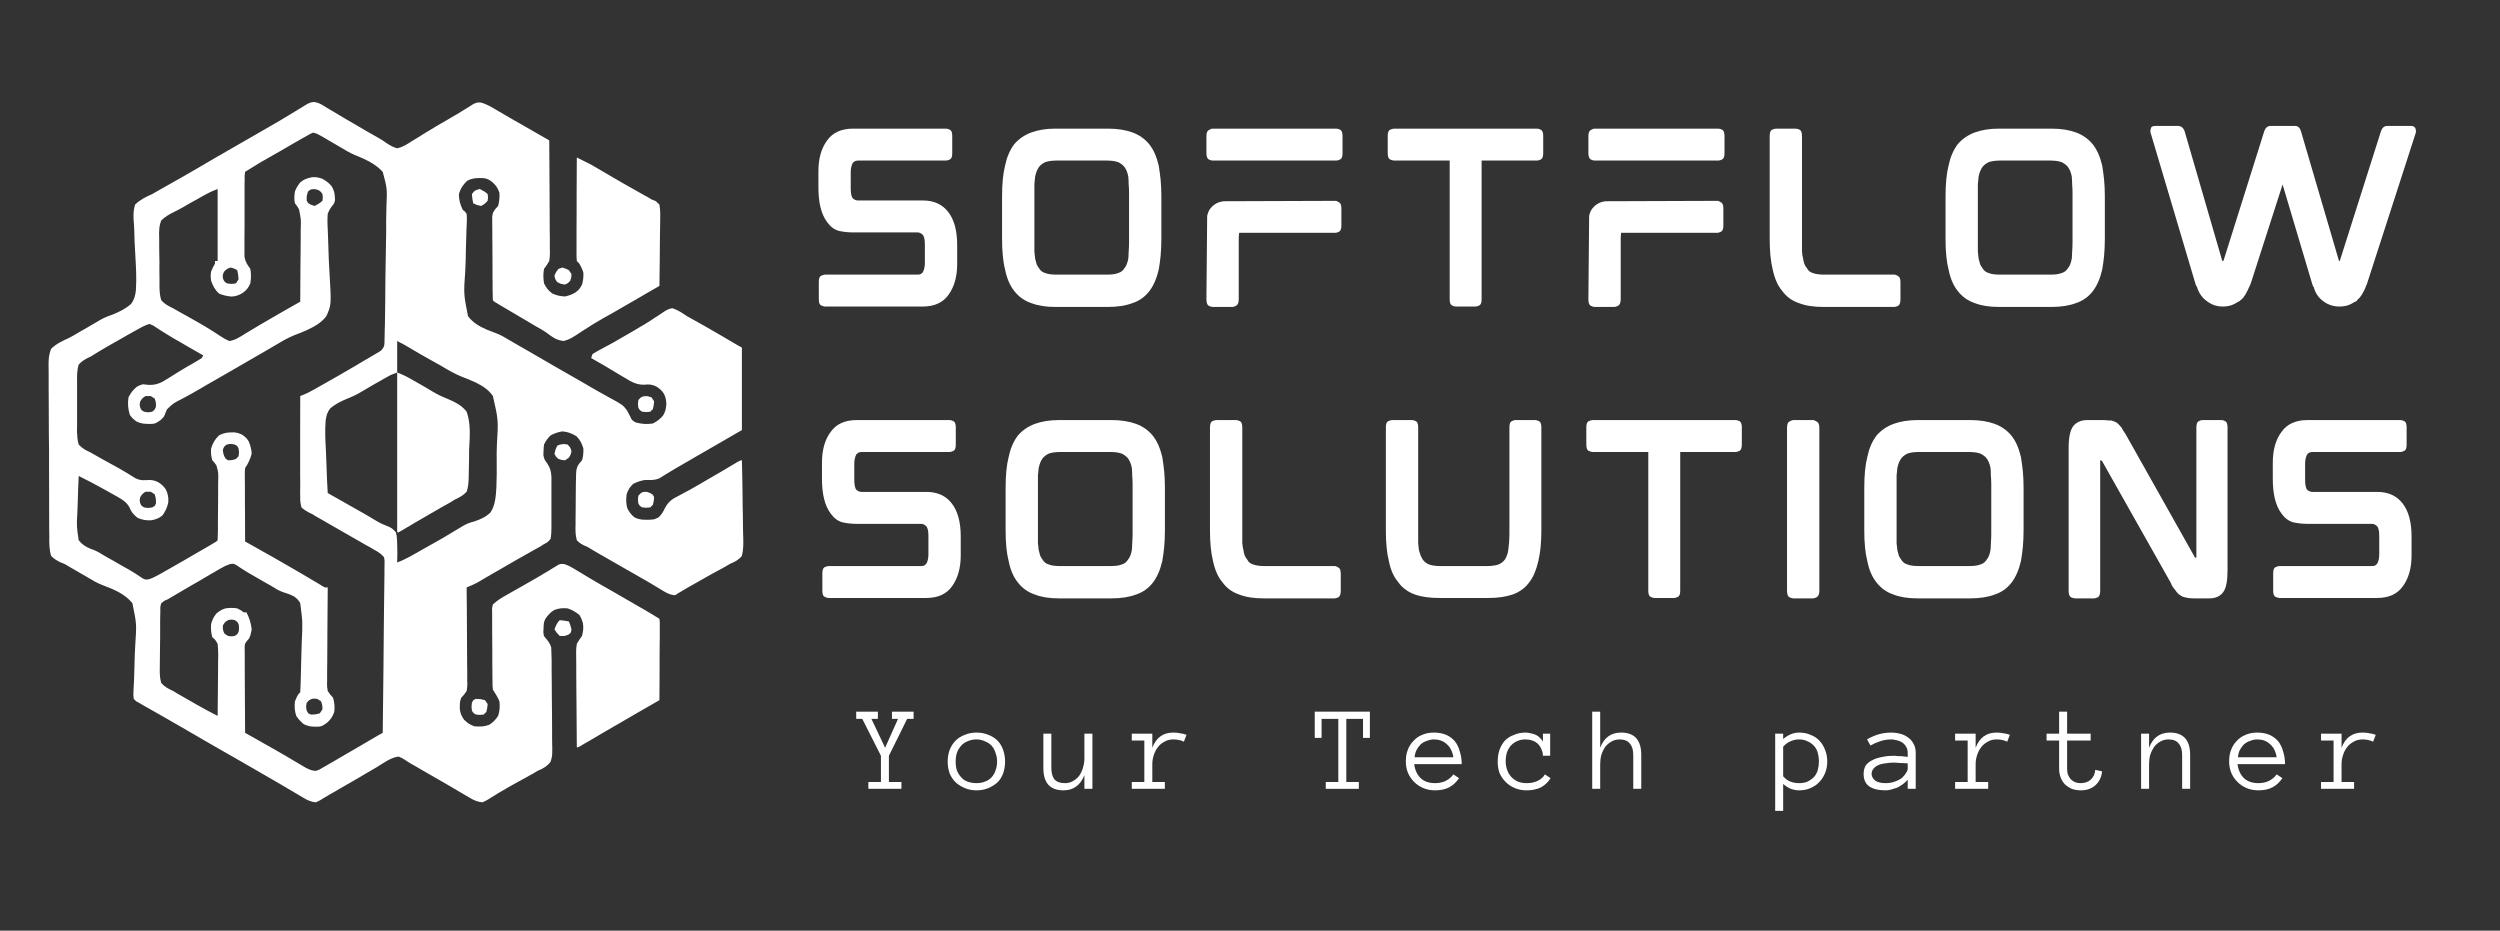 <svg xmlns="http://www.w3.org/2000/svg" xmlns:xlink="http://www.w3.org/1999/xlink" width="137" zoomAndPan="magnify" viewBox="0 0 102.75 38.25" height="51" preserveAspectRatio="xMidYMid meet" version="1.2"><rect x="0" y="0" width="102.75" height="38.25" fill="#333333" stroke="none"/><defs/><g id="f3f73ccd0d"><path style=" stroke:none;fill-rule:nonzero;fill:#ffffff;fill-opacity:1;" d="M 12.902 4.191 C 13.062 4.211 13.16 4.262 13.297 4.344 L 13.449 4.438 L 13.613 4.535 L 13.961 4.742 L 14.145 4.852 C 14.453 5.035 14.766 5.215 15.074 5.395 L 15.246 5.492 C 15.355 5.555 15.465 5.617 15.574 5.68 C 15.73 5.77 15.73 5.77 15.883 5.879 C 16.031 5.977 16.152 6.047 16.324 6.094 C 16.566 6.043 16.75 5.918 16.953 5.785 L 17.129 5.68 C 17.25 5.605 17.371 5.527 17.492 5.453 C 17.777 5.273 18.07 5.109 18.363 4.938 C 18.465 4.879 18.566 4.82 18.664 4.762 L 18.812 4.676 C 18.922 4.609 19.027 4.547 19.133 4.477 L 19.305 4.371 L 19.461 4.273 C 19.609 4.207 19.609 4.207 19.773 4.215 C 19.953 4.27 20.094 4.34 20.258 4.434 L 20.348 4.488 C 20.445 4.543 20.543 4.598 20.637 4.656 L 20.918 4.82 C 20.98 4.855 21.047 4.895 21.109 4.93 C 21.598 5.215 22.086 5.492 22.574 5.77 C 22.578 6.41 22.582 7.051 22.586 7.691 C 22.586 7.992 22.59 8.289 22.59 8.586 C 22.594 8.871 22.594 9.16 22.594 9.445 C 22.594 9.555 22.598 9.664 22.598 9.777 C 22.598 9.93 22.598 10.082 22.598 10.234 L 22.602 10.371 C 22.602 10.496 22.598 10.605 22.574 10.727 C 22.465 10.91 22.465 10.91 22.359 11.051 C 22.32 11.254 22.328 11.441 22.359 11.645 C 22.453 11.836 22.531 11.934 22.699 12.062 C 22.883 12.145 23.02 12.176 23.223 12.184 C 23.379 12.152 23.512 12.102 23.652 12.02 C 23.816 11.887 23.816 11.887 23.922 11.695 C 23.969 11.531 23.984 11.383 23.977 11.211 C 23.938 11.07 23.887 10.969 23.812 10.836 L 23.707 10.727 C 23.695 10.594 23.691 10.461 23.695 10.324 L 23.695 10.199 C 23.695 10.062 23.695 9.922 23.695 9.785 L 23.695 9.5 C 23.695 9.25 23.695 9 23.699 8.746 C 23.699 8.492 23.699 8.234 23.699 7.98 C 23.703 7.477 23.703 6.973 23.707 6.473 C 24.27 6.75 24.27 6.75 24.535 6.906 C 24.586 6.938 24.637 6.965 24.688 6.996 L 24.848 7.09 C 25.352 7.387 25.859 7.68 26.375 7.965 L 26.52 8.047 L 26.648 8.117 L 26.777 8.195 L 26.953 8.266 L 27.102 8.41 C 27.148 8.66 27.137 8.91 27.133 9.164 C 27.129 9.238 27.129 9.312 27.129 9.387 C 27.129 9.582 27.125 9.777 27.121 9.973 C 27.117 10.176 27.117 10.375 27.117 10.574 C 27.113 10.965 27.105 11.359 27.102 11.75 L 26.984 11.82 L 26.445 12.129 L 26.348 12.188 C 25.742 12.535 25.742 12.535 25.137 12.887 C 25.027 12.949 24.918 13.008 24.809 13.07 C 24.527 13.23 24.254 13.395 23.984 13.574 C 23.445 13.93 23.445 13.93 23.168 14.016 C 22.93 13.988 22.812 13.922 22.617 13.789 L 22.52 13.715 C 22.352 13.59 22.168 13.492 21.984 13.387 C 21.832 13.297 21.676 13.207 21.523 13.113 C 21.211 12.926 20.898 12.742 20.582 12.559 C 20.316 12.402 20.316 12.402 20.258 12.344 C 20.25 12.234 20.25 12.121 20.25 12.012 L 20.246 11.906 C 20.246 11.789 20.246 11.676 20.246 11.559 L 20.242 11.438 C 20.242 11.23 20.242 11.02 20.242 10.812 C 20.242 10.598 20.238 10.383 20.238 10.164 C 20.234 10 20.234 9.832 20.234 9.668 C 20.234 9.59 20.234 9.508 20.234 9.43 C 20.23 9.316 20.23 9.207 20.23 9.094 L 20.23 8.902 C 20.258 8.734 20.258 8.734 20.363 8.586 L 20.473 8.465 C 20.523 8.285 20.535 8.113 20.527 7.926 C 20.457 7.719 20.391 7.625 20.227 7.477 C 20.094 7.383 20.023 7.336 19.859 7.32 C 19.609 7.312 19.438 7.312 19.207 7.426 C 19.027 7.594 18.938 7.73 18.863 7.965 C 18.855 8.207 18.914 8.41 19.02 8.625 L 19.102 8.691 L 19.18 8.789 C 19.191 8.922 19.191 9.047 19.184 9.18 C 19.18 9.262 19.176 9.344 19.172 9.426 L 19.168 9.559 C 19.16 9.793 19.156 10.027 19.148 10.258 C 19.145 10.555 19.137 10.852 19.121 11.148 C 19.055 12.082 19.055 12.082 19.234 12.992 C 19.445 13.273 19.703 13.414 20.023 13.555 C 20.137 13.602 20.254 13.645 20.371 13.688 C 20.57 13.762 20.73 13.855 20.91 13.965 L 21.219 14.145 L 21.574 14.348 L 21.75 14.449 C 22.102 14.652 22.453 14.855 22.801 15.059 C 23.16 15.266 23.52 15.473 23.879 15.676 C 23.996 15.746 24.117 15.816 24.234 15.883 C 24.492 16.031 24.75 16.18 25.008 16.32 C 25.59 16.637 25.59 16.637 25.762 16.855 C 25.812 16.945 25.863 17.039 25.91 17.133 C 25.965 17.262 25.965 17.262 26.117 17.359 C 26.359 17.426 26.582 17.445 26.832 17.406 C 27.008 17.316 27.121 17.23 27.25 17.082 C 27.348 16.922 27.371 16.801 27.387 16.613 C 27.383 16.453 27.359 16.328 27.289 16.184 C 27.195 16.043 27.102 15.961 26.957 15.875 C 26.785 15.801 26.672 15.789 26.484 15.812 C 26.266 15.816 26.109 15.77 25.91 15.664 C 25.746 15.57 25.582 15.473 25.418 15.375 C 25.352 15.336 25.285 15.293 25.219 15.254 C 25.09 15.18 24.965 15.105 24.84 15.027 C 24.66 14.922 24.48 14.816 24.297 14.715 L 24.352 14.551 C 24.484 14.469 24.621 14.395 24.758 14.32 C 24.848 14.273 24.938 14.223 25.027 14.176 L 25.172 14.098 C 25.438 13.949 25.703 13.793 25.965 13.641 L 26.129 13.543 C 26.395 13.391 26.652 13.238 26.902 13.066 L 27.039 12.98 C 27.125 12.926 27.207 12.871 27.289 12.812 C 27.41 12.734 27.496 12.688 27.637 12.668 C 27.859 12.738 28.039 12.863 28.23 12.992 C 28.328 13.047 28.43 13.102 28.527 13.156 C 28.629 13.215 28.73 13.27 28.832 13.328 L 28.992 13.418 C 29.402 13.652 29.812 13.891 30.219 14.133 C 30.309 14.184 30.398 14.238 30.492 14.285 L 30.492 17.676 L 29.094 18.484 L 28.512 18.82 C 28.398 18.887 28.289 18.949 28.176 19.016 C 27.934 19.152 27.691 19.293 27.453 19.441 L 27.348 19.504 C 27.266 19.555 27.18 19.605 27.098 19.66 C 26.887 19.746 26.734 19.73 26.508 19.727 C 26.336 19.754 26.176 19.809 26.023 19.887 C 25.879 20.031 25.816 20.125 25.754 20.316 C 25.73 20.52 25.723 20.715 25.793 20.91 C 25.871 21.062 25.953 21.168 26.09 21.27 C 26.309 21.375 26.492 21.367 26.73 21.359 C 26.895 21.348 26.895 21.348 27.07 21.262 C 27.199 21.133 27.246 21.055 27.324 20.891 C 27.422 20.711 27.508 20.602 27.684 20.488 C 27.762 20.445 27.844 20.402 27.926 20.359 C 28.016 20.312 28.109 20.262 28.199 20.211 L 28.348 20.133 C 28.625 19.98 28.898 19.816 29.172 19.656 C 29.324 19.566 29.48 19.477 29.637 19.387 C 29.75 19.32 29.863 19.254 29.973 19.188 L 30.152 19.082 L 30.316 18.984 C 30.441 18.918 30.441 18.918 30.492 18.918 C 30.504 19.422 30.516 19.93 30.52 20.438 C 30.523 20.672 30.523 20.91 30.531 21.145 C 30.535 21.371 30.539 21.598 30.539 21.828 C 30.539 21.914 30.543 22 30.547 22.086 C 30.555 22.348 30.555 22.594 30.492 22.848 C 30.352 23.016 30.207 23.09 30.008 23.172 C 29.934 23.215 29.863 23.258 29.789 23.301 C 29.715 23.34 29.641 23.383 29.566 23.422 C 29.48 23.469 29.398 23.516 29.312 23.559 C 29.27 23.586 29.227 23.609 29.18 23.633 C 28.926 23.773 28.676 23.918 28.422 24.062 L 28.273 24.145 L 28.137 24.227 C 28.098 24.246 28.055 24.27 28.016 24.297 C 27.922 24.348 27.836 24.406 27.746 24.465 C 27.508 24.449 27.332 24.336 27.133 24.211 C 26.785 23.996 26.434 23.793 26.078 23.594 C 25.629 23.34 25.18 23.082 24.734 22.824 L 24.57 22.73 L 24.418 22.641 L 24.285 22.562 L 24.137 22.473 L 24.023 22.426 C 23.895 22.363 23.805 22.309 23.707 22.203 C 23.645 21.98 23.648 21.77 23.656 21.539 L 23.656 21.344 C 23.656 21.207 23.66 21.07 23.66 20.934 C 23.664 20.727 23.664 20.516 23.664 20.309 C 23.668 20.176 23.668 20.043 23.668 19.91 L 23.672 19.723 C 23.68 19.297 23.68 19.297 23.754 19.129 C 23.812 19.043 23.812 19.043 23.922 18.918 C 23.973 18.754 23.98 18.602 23.977 18.434 C 23.91 18.219 23.848 18.09 23.695 17.93 C 23.504 17.816 23.34 17.746 23.113 17.73 C 22.938 17.758 22.785 17.809 22.629 17.895 C 22.508 18.016 22.434 18.117 22.359 18.27 C 22.344 18.398 22.344 18.398 22.34 18.547 L 22.332 18.695 C 22.359 18.867 22.391 18.914 22.492 19.047 C 22.613 19.234 22.652 19.379 22.664 19.602 C 22.664 19.719 22.664 19.836 22.664 19.953 L 22.664 20.141 C 22.664 20.273 22.664 20.402 22.664 20.535 C 22.66 20.734 22.664 20.934 22.664 21.137 C 22.664 21.262 22.664 21.391 22.664 21.52 L 22.664 21.699 C 22.664 21.855 22.656 21.996 22.629 22.148 C 22.512 22.285 22.512 22.285 22.359 22.363 L 22.211 22.457 L 22.051 22.547 L 21.871 22.648 L 21.676 22.758 C 21.574 22.816 21.473 22.871 21.371 22.93 L 21.164 23.047 C 20.926 23.184 20.688 23.32 20.449 23.461 L 20.352 23.516 C 20.199 23.605 20.047 23.691 19.895 23.781 L 19.73 23.879 L 19.586 23.961 C 19.453 24.031 19.32 24.086 19.18 24.141 L 19.18 24.301 C 19.188 24.801 19.188 25.297 19.191 25.793 C 19.191 26.047 19.195 26.305 19.195 26.559 C 19.199 26.805 19.199 27.055 19.199 27.301 C 19.199 27.395 19.203 27.488 19.203 27.582 C 19.203 27.715 19.203 27.844 19.203 27.977 L 19.207 28.094 C 19.207 28.203 19.207 28.203 19.18 28.398 C 19.074 28.555 19.074 28.555 18.965 28.668 C 18.887 28.824 18.898 28.965 18.898 29.137 C 18.914 29.316 18.973 29.434 19.074 29.582 C 19.219 29.719 19.316 29.789 19.504 29.852 C 19.738 29.867 19.887 29.871 20.109 29.789 C 20.27 29.684 20.367 29.582 20.473 29.422 C 20.539 29.223 20.551 29.039 20.527 28.828 C 20.453 28.648 20.363 28.508 20.258 28.344 C 20.242 28.195 20.242 28.195 20.242 28.008 L 20.238 27.797 C 20.238 27.723 20.238 27.645 20.238 27.57 L 20.234 27.336 C 20.234 27.176 20.234 27.012 20.234 26.848 C 20.234 26.641 20.23 26.43 20.23 26.223 C 20.227 26.062 20.227 25.902 20.227 25.738 C 20.227 25.664 20.227 25.586 20.227 25.508 C 20.227 25.402 20.223 25.293 20.227 25.188 L 20.223 25 L 20.258 24.844 C 20.434 24.672 20.633 24.559 20.848 24.438 L 20.938 24.387 C 21.039 24.332 21.137 24.273 21.234 24.219 C 21.371 24.145 21.508 24.066 21.641 23.988 L 21.742 23.93 C 21.949 23.816 22.152 23.695 22.352 23.574 L 22.492 23.492 C 22.578 23.438 22.664 23.387 22.746 23.336 L 22.863 23.266 L 22.957 23.207 C 23.059 23.172 23.059 23.172 23.191 23.184 C 23.336 23.23 23.445 23.285 23.574 23.363 C 23.621 23.391 23.668 23.418 23.715 23.449 L 23.867 23.539 C 23.973 23.605 24.082 23.668 24.188 23.734 L 24.355 23.832 C 24.59 23.973 24.832 24.109 25.074 24.246 C 25.5 24.492 25.926 24.734 26.352 24.984 L 26.523 25.082 L 26.68 25.176 L 26.82 25.258 C 26.914 25.312 27.008 25.375 27.102 25.434 C 27.121 25.574 27.121 25.574 27.117 25.754 L 27.117 26.176 C 27.113 26.25 27.113 26.324 27.113 26.402 C 27.113 26.598 27.113 26.793 27.109 26.992 C 27.109 27.191 27.109 27.395 27.109 27.594 C 27.105 27.988 27.102 28.383 27.102 28.777 L 26.258 29.262 C 25.738 29.562 25.219 29.863 24.703 30.164 L 24.559 30.25 C 24.449 30.312 24.336 30.379 24.227 30.445 L 24.047 30.547 L 23.887 30.645 C 23.758 30.715 23.758 30.715 23.707 30.715 C 23.699 30.164 23.695 29.617 23.695 29.066 C 23.695 28.812 23.691 28.559 23.688 28.301 C 23.688 28.055 23.688 27.809 23.684 27.562 C 23.684 27.469 23.684 27.375 23.684 27.281 C 23.68 27.148 23.68 27.02 23.68 26.887 L 23.68 26.77 C 23.68 26.66 23.68 26.66 23.707 26.461 C 23.812 26.285 23.812 26.285 23.922 26.137 C 23.969 25.934 23.992 25.793 23.953 25.59 C 23.918 25.473 23.879 25.379 23.812 25.273 C 23.652 25.145 23.523 25.07 23.328 25.004 C 23.121 24.988 22.977 24.996 22.781 25.07 C 22.617 25.172 22.523 25.277 22.414 25.434 C 22.344 25.57 22.344 25.672 22.34 25.824 L 22.332 25.973 C 22.344 26.129 22.344 26.129 22.418 26.219 L 22.492 26.305 C 22.57 26.41 22.625 26.492 22.656 26.621 C 22.664 26.746 22.668 26.867 22.668 26.988 L 22.672 27.129 C 22.672 27.281 22.672 27.434 22.672 27.586 L 22.676 27.902 C 22.676 28.125 22.68 28.348 22.68 28.57 C 22.68 28.852 22.684 29.137 22.688 29.422 C 22.688 29.641 22.691 29.859 22.691 30.078 C 22.691 30.184 22.691 30.285 22.691 30.391 C 22.707 31.051 22.707 31.051 22.629 31.309 C 22.477 31.504 22.316 31.59 22.09 31.684 L 21.918 31.789 L 21.773 31.867 L 21.609 31.961 L 21.441 32.051 C 20.945 32.324 20.945 32.324 20.461 32.609 L 20.336 32.688 C 20.258 32.734 20.184 32.781 20.109 32.828 C 20.008 32.891 20.008 32.891 19.828 32.977 C 19.613 32.957 19.457 32.879 19.273 32.77 L 19.105 32.672 L 18.926 32.566 L 18.648 32.402 C 18.551 32.348 18.453 32.289 18.355 32.23 C 18.035 32.043 17.715 31.859 17.391 31.676 L 17.051 31.477 L 16.895 31.391 C 16.809 31.34 16.727 31.289 16.645 31.234 C 16.539 31.16 16.539 31.16 16.379 31.094 C 16.055 31.137 15.754 31.367 15.477 31.535 L 15.129 31.738 L 14.949 31.844 C 14.637 32.031 14.32 32.211 14.004 32.391 C 13.945 32.426 13.887 32.461 13.828 32.496 C 13.719 32.559 13.609 32.617 13.504 32.68 C 13.418 32.73 13.332 32.781 13.246 32.836 C 13.148 32.898 13.148 32.898 12.984 32.977 C 12.777 32.957 12.633 32.887 12.457 32.781 L 12.305 32.691 C 12.25 32.66 12.195 32.629 12.141 32.594 L 11.789 32.387 L 11.605 32.277 C 11.316 32.105 11.027 31.941 10.734 31.773 L 10.559 31.672 C 10.098 31.402 9.629 31.137 9.164 30.871 C 8.68 30.594 8.195 30.316 7.711 30.031 C 7.379 29.836 7.043 29.645 6.707 29.453 C 6.539 29.355 6.371 29.262 6.199 29.164 L 6.016 29.062 C 5.938 29.016 5.938 29.016 5.855 28.969 L 5.711 28.883 L 5.594 28.82 L 5.496 28.723 C 5.477 28.559 5.477 28.559 5.488 28.355 L 5.5 28.125 L 5.508 28 C 5.516 27.785 5.52 27.566 5.527 27.348 C 5.531 27.074 5.543 26.797 5.559 26.52 C 5.617 25.641 5.617 25.641 5.441 24.789 C 5.125 24.402 4.668 24.219 4.211 24.047 C 3.996 23.965 3.809 23.855 3.617 23.738 C 3.449 23.641 3.285 23.543 3.117 23.449 L 2.949 23.352 L 2.809 23.27 L 2.641 23.172 L 2.508 23.121 C 2.344 23.047 2.23 22.977 2.102 22.848 C 2.02 22.582 2.023 22.316 2.027 22.039 C 2.027 21.957 2.023 21.871 2.023 21.789 C 2.02 21.562 2.02 21.34 2.02 21.113 C 2.02 20.926 2.02 20.738 2.02 20.547 C 2.016 20.105 2.016 19.66 2.016 19.215 C 2.02 18.758 2.016 18.301 2.008 17.84 C 2.004 17.445 2.004 17.055 2.004 16.66 C 2.004 16.426 2.004 16.191 2 15.953 C 1.996 15.734 1.996 15.512 2 15.293 C 2 15.211 2 15.129 1.996 15.051 C 1.992 14.793 2.004 14.574 2.102 14.336 C 2.301 14.137 2.555 14.016 2.809 13.902 C 2.961 13.828 3.105 13.742 3.254 13.652 C 3.363 13.59 3.477 13.523 3.586 13.461 C 3.758 13.363 3.926 13.266 4.094 13.164 C 4.262 13.062 4.434 12.996 4.617 12.934 C 4.902 12.816 5.156 12.695 5.387 12.492 C 5.52 12.309 5.562 12.145 5.586 11.926 C 5.617 11.449 5.59 10.973 5.562 10.496 C 5.539 10.137 5.523 9.777 5.516 9.418 C 5.512 9.289 5.504 9.168 5.492 9.043 C 5.48 8.82 5.484 8.625 5.551 8.41 C 5.762 8.207 5.98 8.098 6.25 7.98 C 6.348 7.926 6.445 7.867 6.543 7.812 C 6.641 7.758 6.738 7.703 6.832 7.648 C 7.266 7.406 7.695 7.16 8.125 6.91 C 8.574 6.645 9.023 6.383 9.477 6.125 L 9.652 6.023 C 9.949 5.852 10.246 5.68 10.543 5.512 L 10.719 5.41 C 10.836 5.34 10.953 5.273 11.07 5.207 C 11.359 5.043 11.645 4.875 11.926 4.703 L 12.09 4.602 C 12.191 4.543 12.293 4.48 12.395 4.418 L 12.531 4.332 L 12.652 4.262 C 12.77 4.207 12.77 4.207 12.902 4.191 M 12.875 5.449 C 12.75 5.5 12.75 5.5 12.613 5.582 L 12.449 5.672 C 12.391 5.707 12.332 5.738 12.273 5.773 L 12.094 5.875 C 11.906 5.984 11.719 6.094 11.531 6.203 L 11.344 6.309 C 10.699 6.672 10.699 6.672 10.074 7.062 C 10.051 7.219 10.051 7.219 10.055 7.406 L 10.051 7.516 C 10.051 7.633 10.051 7.746 10.051 7.863 C 10.051 7.945 10.051 8.027 10.051 8.109 C 10.051 8.277 10.051 8.449 10.051 8.621 C 10.051 8.836 10.051 9.055 10.051 9.273 C 10.047 9.441 10.047 9.609 10.047 9.777 C 10.047 9.859 10.047 9.938 10.047 10.02 C 10.047 10.133 10.047 10.242 10.047 10.355 L 10.047 10.551 C 10.082 10.762 10.164 10.879 10.289 11.051 C 10.328 11.254 10.32 11.441 10.289 11.645 C 10.211 11.824 10.141 11.918 9.98 12.035 C 9.828 12.129 9.699 12.18 9.52 12.188 C 9.336 12.176 9.18 12.137 9.008 12.07 C 8.836 11.918 8.75 11.75 8.676 11.535 C 8.652 11.34 8.652 11.34 8.676 11.16 C 8.754 10.98 8.754 10.98 8.836 10.836 L 8.836 10.727 L 8.945 10.727 L 8.945 7.766 C 8.742 7.844 8.566 7.926 8.379 8.031 L 8.207 8.129 L 8.027 8.23 L 7.855 8.324 C 7.742 8.391 7.629 8.453 7.516 8.52 C 7.395 8.59 7.273 8.652 7.145 8.715 C 6.941 8.816 6.793 8.906 6.629 9.059 C 6.527 9.309 6.535 9.539 6.543 9.809 C 6.543 9.879 6.543 9.953 6.543 10.023 C 6.543 10.176 6.543 10.324 6.547 10.477 C 6.555 10.668 6.555 10.859 6.551 11.055 C 6.551 11.203 6.551 11.352 6.555 11.5 C 6.555 11.605 6.555 11.711 6.555 11.816 C 6.562 12.004 6.57 12.164 6.629 12.344 C 6.77 12.496 6.922 12.582 7.113 12.668 L 7.266 12.758 L 7.391 12.828 L 7.539 12.91 L 7.695 12.996 C 8.02 13.18 8.344 13.359 8.66 13.559 L 8.809 13.652 C 8.898 13.711 8.988 13.77 9.078 13.828 C 9.195 13.902 9.301 13.965 9.43 14.016 C 9.68 13.977 9.875 13.84 10.09 13.707 C 10.484 13.465 10.887 13.23 11.289 13 L 11.469 12.895 C 11.758 12.73 12.047 12.562 12.34 12.398 C 12.344 11.926 12.348 11.457 12.348 10.984 C 12.352 10.766 12.352 10.547 12.355 10.328 C 12.355 10.117 12.359 9.906 12.359 9.695 C 12.359 9.613 12.359 9.531 12.359 9.453 C 12.375 9.02 12.375 9.02 12.289 8.602 C 12.227 8.492 12.227 8.492 12.121 8.355 C 12.086 8.191 12.094 8.039 12.121 7.871 C 12.176 7.719 12.238 7.629 12.34 7.496 C 12.496 7.363 12.613 7.332 12.816 7.285 C 12.988 7.27 13.066 7.289 13.242 7.344 C 13.406 7.438 13.512 7.512 13.633 7.656 C 13.719 7.809 13.758 7.926 13.762 8.102 L 13.77 8.215 C 13.738 8.355 13.738 8.355 13.676 8.434 C 13.582 8.547 13.523 8.648 13.469 8.789 C 13.449 9.055 13.461 9.316 13.477 9.586 C 13.488 9.816 13.492 10.047 13.5 10.277 C 13.508 10.57 13.52 10.863 13.539 11.152 C 13.621 12.531 13.621 12.531 13.414 12.992 C 13.211 13.27 12.906 13.43 12.598 13.574 C 12.438 13.648 12.27 13.711 12.105 13.773 C 11.781 13.902 11.496 14.082 11.199 14.258 C 11.086 14.328 10.969 14.395 10.852 14.461 L 10.68 14.559 C 10.387 14.727 10.098 14.895 9.805 15.066 C 9.316 15.348 9.316 15.348 8.828 15.629 L 8.547 15.789 C 8.426 15.859 8.309 15.93 8.188 16 C 7.945 16.141 7.703 16.277 7.457 16.406 C 7.129 16.57 7.129 16.57 6.867 16.82 C 6.812 16.934 6.812 16.934 6.773 17.043 C 6.734 17.137 6.734 17.137 6.594 17.27 C 6.391 17.406 6.391 17.406 6.242 17.422 C 6.012 17.426 5.816 17.43 5.605 17.32 C 5.441 17.191 5.441 17.191 5.336 17.051 C 5.262 16.805 5.242 16.586 5.281 16.332 C 5.371 16.152 5.457 16.043 5.605 15.91 C 5.711 15.844 5.711 15.844 5.871 15.793 C 5.957 15.801 6.039 15.812 6.121 15.82 C 6.336 15.824 6.488 15.789 6.676 15.691 C 6.875 15.578 7.066 15.453 7.258 15.332 C 7.504 15.176 7.762 15.031 8.012 14.887 C 8.109 14.832 8.203 14.773 8.297 14.715 L 8.352 14.605 L 8.234 14.539 C 8.09 14.457 7.945 14.371 7.797 14.289 C 7.703 14.234 7.605 14.176 7.508 14.121 C 7.23 13.965 6.957 13.805 6.688 13.633 L 6.574 13.562 C 6.48 13.504 6.391 13.441 6.297 13.379 L 6.141 13.312 C 5.941 13.375 5.762 13.477 5.582 13.578 L 5.41 13.676 L 5.234 13.773 L 5.051 13.879 C 4.602 14.129 4.152 14.387 3.719 14.66 C 3.68 14.68 3.637 14.695 3.598 14.715 C 3.449 14.793 3.348 14.863 3.234 14.984 C 3.16 15.23 3.164 15.469 3.168 15.723 C 3.168 15.797 3.168 15.867 3.168 15.941 C 3.168 16.09 3.168 16.242 3.168 16.395 C 3.172 16.59 3.172 16.781 3.168 16.977 C 3.168 17.125 3.168 17.273 3.168 17.422 C 3.168 17.527 3.168 17.637 3.164 17.742 C 3.172 17.93 3.18 18.09 3.234 18.27 C 3.375 18.426 3.527 18.508 3.719 18.594 L 3.887 18.691 L 4.039 18.777 L 4.207 18.871 L 4.383 18.969 C 4.496 19.031 4.609 19.094 4.723 19.156 L 4.895 19.25 C 5.121 19.379 5.344 19.516 5.566 19.656 C 5.723 19.73 5.824 19.742 5.992 19.734 C 6.039 19.73 6.082 19.727 6.125 19.727 C 6.266 19.727 6.355 19.75 6.484 19.809 C 6.629 19.891 6.723 19.977 6.816 20.117 C 6.898 20.285 6.93 20.445 6.918 20.637 C 6.879 20.84 6.801 21.012 6.68 21.18 C 6.531 21.305 6.422 21.34 6.23 21.383 C 6.008 21.395 5.863 21.371 5.656 21.285 C 5.488 21.148 5.398 21.047 5.316 20.844 C 5.203 20.645 5.059 20.555 4.863 20.438 C 4.742 20.367 4.617 20.297 4.492 20.23 L 4.305 20.125 C 3.953 19.926 3.594 19.742 3.234 19.562 C 3.215 19.93 3.203 20.301 3.195 20.668 C 3.191 20.793 3.188 20.918 3.18 21.043 C 3.148 21.629 3.148 21.629 3.234 22.203 C 3.387 22.395 3.508 22.461 3.73 22.559 L 3.832 22.594 C 4.004 22.66 4.156 22.758 4.312 22.852 C 4.375 22.891 4.441 22.926 4.504 22.961 L 4.699 23.07 C 4.793 23.125 4.891 23.184 4.988 23.238 C 5.082 23.289 5.176 23.344 5.27 23.395 C 5.473 23.512 5.668 23.637 5.863 23.77 C 5.98 23.828 5.98 23.828 6.113 23.809 C 6.262 23.762 6.387 23.699 6.527 23.621 L 6.688 23.531 L 6.859 23.434 L 7.039 23.332 C 7.223 23.227 7.41 23.117 7.598 23.012 L 7.691 22.957 C 8.012 22.773 8.332 22.586 8.648 22.402 L 8.785 22.32 C 8.887 22.266 8.887 22.266 8.945 22.203 C 8.949 22.113 8.953 22.02 8.953 21.93 L 8.957 21.754 L 8.957 21.363 C 8.957 21.227 8.961 21.09 8.961 20.949 C 8.961 20.738 8.965 20.531 8.965 20.32 C 8.965 20.184 8.965 20.051 8.965 19.918 L 8.969 19.727 C 8.977 19.422 8.977 19.422 8.895 19.129 C 8.832 19.035 8.832 19.035 8.727 18.918 C 8.676 18.754 8.66 18.602 8.676 18.434 C 8.742 18.215 8.836 18.051 9 17.895 C 9.211 17.781 9.391 17.766 9.625 17.77 C 9.754 17.785 9.844 17.812 9.961 17.871 C 10.129 18 10.129 18 10.23 18.156 C 10.293 18.328 10.336 18.461 10.344 18.648 C 10.285 18.867 10.203 19.051 10.074 19.238 C 10.059 19.379 10.059 19.379 10.062 19.535 L 10.062 19.719 L 10.066 19.914 L 10.066 20.117 C 10.066 20.297 10.066 20.473 10.066 20.648 C 10.07 20.832 10.07 21.012 10.07 21.191 C 10.07 21.547 10.074 21.902 10.074 22.258 L 10.191 22.32 C 10.938 22.738 11.68 23.156 12.418 23.59 L 12.562 23.676 C 12.672 23.742 12.781 23.805 12.891 23.871 L 13.07 23.977 L 13.23 24.074 C 13.352 24.152 13.352 24.152 13.469 24.141 L 13.469 24.301 C 13.465 24.801 13.461 25.297 13.457 25.793 C 13.457 26.047 13.457 26.305 13.453 26.559 C 13.449 26.805 13.449 27.055 13.449 27.301 C 13.449 27.395 13.449 27.488 13.445 27.582 C 13.445 27.715 13.445 27.844 13.445 27.977 L 13.441 28.094 C 13.441 28.219 13.441 28.219 13.469 28.398 C 13.57 28.551 13.57 28.551 13.684 28.668 C 13.75 28.867 13.762 29.051 13.738 29.262 C 13.664 29.461 13.598 29.566 13.438 29.707 C 13.234 29.848 13.234 29.848 13.082 29.867 C 12.844 29.871 12.695 29.871 12.477 29.758 C 12.355 29.652 12.262 29.559 12.176 29.422 C 12.109 29.223 12.098 29.039 12.121 28.828 C 12.238 28.551 12.238 28.551 12.34 28.453 C 12.348 28.34 12.352 28.23 12.355 28.117 L 12.359 28.012 C 12.371 27.688 12.379 27.363 12.383 27.039 C 12.387 26.824 12.395 26.605 12.402 26.387 C 12.441 25.582 12.441 25.582 12.34 24.789 C 12.266 24.66 12.199 24.594 12.082 24.512 C 11.938 24.438 11.793 24.383 11.641 24.34 C 11.465 24.281 11.32 24.188 11.164 24.09 C 11.047 24.023 10.93 23.957 10.812 23.891 L 10.461 23.688 L 10.289 23.59 C 10.184 23.527 10.078 23.465 9.977 23.398 L 9.832 23.305 C 9.793 23.277 9.754 23.254 9.711 23.223 C 9.59 23.16 9.59 23.16 9.453 23.184 C 9.32 23.227 9.215 23.277 9.094 23.348 L 8.961 23.422 L 8.82 23.508 L 8.672 23.59 C 8.512 23.684 8.352 23.777 8.191 23.875 C 8.07 23.941 7.953 24.008 7.836 24.078 C 7.367 24.352 7.367 24.352 6.898 24.629 L 6.758 24.691 L 6.629 24.789 C 6.586 24.934 6.586 24.934 6.59 25.105 C 6.586 25.168 6.586 25.234 6.586 25.301 L 6.582 25.512 C 6.582 25.586 6.582 25.656 6.582 25.73 C 6.582 25.883 6.578 26.035 6.582 26.188 C 6.582 26.383 6.578 26.578 6.574 26.773 C 6.57 26.922 6.57 27.07 6.57 27.223 C 6.57 27.328 6.566 27.434 6.566 27.543 C 6.566 27.73 6.574 27.895 6.629 28.074 C 6.77 28.23 6.922 28.312 7.113 28.398 C 7.176 28.438 7.238 28.473 7.301 28.512 L 7.477 28.613 L 7.574 28.668 C 7.641 28.707 7.707 28.746 7.773 28.781 C 7.875 28.84 7.977 28.898 8.078 28.957 C 8.363 29.117 8.648 29.277 8.945 29.422 C 8.949 29.004 8.953 28.59 8.957 28.172 C 8.957 28.027 8.957 27.887 8.961 27.746 C 8.961 27.543 8.965 27.336 8.965 27.133 L 8.969 26.941 C 8.969 26.777 8.965 26.621 8.945 26.461 C 8.848 26.293 8.848 26.293 8.727 26.191 C 8.672 26.008 8.664 25.84 8.676 25.652 C 8.719 25.484 8.781 25.355 8.891 25.219 C 9.008 25.113 9.117 25.051 9.266 25.004 C 9.434 24.98 9.586 24.977 9.75 25.004 C 9.91 25.086 9.91 25.086 10.02 25.168 L 10.129 25.168 C 10.25 25.391 10.316 25.613 10.344 25.867 C 10.309 26.07 10.309 26.07 10.238 26.242 L 10.152 26.34 C 10.062 26.457 10.062 26.457 10.055 26.625 L 10.059 26.82 L 10.059 26.93 C 10.059 27.047 10.059 27.164 10.059 27.281 C 10.059 27.363 10.059 27.445 10.059 27.527 C 10.062 27.742 10.062 27.957 10.062 28.172 C 10.066 28.391 10.066 28.609 10.066 28.832 C 10.07 29.262 10.07 29.691 10.074 30.121 L 10.188 30.184 C 10.895 30.582 11.602 30.977 12.297 31.395 L 12.453 31.488 L 12.586 31.566 C 12.727 31.637 12.828 31.676 12.984 31.684 C 13.121 31.637 13.121 31.637 13.262 31.551 L 13.422 31.461 L 13.594 31.359 L 13.773 31.258 C 13.926 31.168 14.082 31.078 14.238 30.984 C 14.391 30.895 14.547 30.805 14.703 30.715 C 14.973 30.559 15.246 30.398 15.516 30.238 C 15.586 30.199 15.66 30.16 15.73 30.121 C 15.742 29.184 15.754 28.246 15.762 27.309 C 15.766 26.871 15.77 26.438 15.773 26 C 15.781 25.621 15.785 25.242 15.785 24.859 C 15.789 24.66 15.789 24.457 15.793 24.258 C 15.797 24.031 15.797 23.809 15.801 23.586 L 15.801 23.383 L 15.805 23.195 L 15.805 23.035 L 15.785 22.902 C 15.668 22.754 15.516 22.672 15.352 22.578 L 15.184 22.48 L 15 22.379 L 14.812 22.27 C 14.684 22.195 14.555 22.121 14.422 22.047 C 14.102 21.863 13.781 21.68 13.461 21.496 L 13.289 21.395 L 13.121 21.301 C 13.074 21.273 13.027 21.246 12.977 21.219 C 12.926 21.188 12.875 21.156 12.824 21.125 L 12.715 21.074 C 12.594 21.008 12.492 20.949 12.391 20.855 C 12.348 20.684 12.332 20.578 12.34 20.406 L 12.336 20.27 C 12.336 20.121 12.336 19.977 12.34 19.828 C 12.336 19.727 12.336 19.625 12.336 19.52 C 12.336 19.254 12.336 18.984 12.336 18.715 C 12.34 18.441 12.336 18.164 12.336 17.891 C 12.336 17.352 12.336 16.816 12.34 16.277 L 12.465 16.227 C 12.586 16.18 12.699 16.125 12.809 16.062 L 12.922 16 L 13.047 15.93 C 13.086 15.906 13.129 15.883 13.172 15.859 C 13.652 15.59 14.129 15.316 14.602 15.039 L 14.75 14.949 C 14.898 14.863 15.047 14.777 15.195 14.688 L 15.336 14.605 L 15.469 14.527 L 15.582 14.461 C 15.695 14.387 15.695 14.387 15.785 14.23 C 15.805 14.094 15.805 14.094 15.805 13.941 L 15.809 13.762 L 15.812 13.566 L 15.82 13.355 C 15.832 12.723 15.836 12.086 15.84 11.453 C 15.844 10.984 15.852 10.516 15.863 10.047 C 15.871 9.715 15.875 9.387 15.871 9.055 C 15.871 8.859 15.875 8.664 15.883 8.465 C 15.914 7.75 15.914 7.75 15.73 7.062 C 15.422 6.727 15.012 6.543 14.594 6.375 C 14.387 6.289 14.203 6.18 14.012 6.062 C 13.898 5.996 13.781 5.93 13.668 5.863 L 13.488 5.758 L 13.316 5.656 L 13.164 5.57 C 13.035 5.496 13.035 5.496 12.875 5.449 M 12.758 7.793 L 12.66 7.871 C 12.602 8.055 12.602 8.055 12.605 8.25 C 12.668 8.355 12.668 8.355 12.77 8.41 L 12.93 8.465 C 13.051 8.402 13.16 8.344 13.254 8.25 C 13.273 8.117 13.273 8.117 13.254 7.98 C 13.191 7.883 13.191 7.883 13.094 7.816 C 12.961 7.766 12.898 7.762 12.758 7.793 M 9.484 10.996 C 9.328 11.047 9.328 11.047 9.215 11.16 C 9.152 11.289 9.152 11.289 9.16 11.43 C 9.207 11.559 9.207 11.559 9.32 11.645 C 9.512 11.676 9.512 11.676 9.699 11.645 L 9.805 11.48 C 9.789 11.285 9.789 11.285 9.75 11.105 C 9.633 11.035 9.633 11.035 9.484 10.996 M 16.324 14.016 L 16.324 15.309 L 16.055 15.414 C 15.949 15.473 15.844 15.531 15.738 15.59 L 15.645 15.645 C 15.578 15.68 15.516 15.719 15.449 15.754 C 15.324 15.828 15.195 15.902 15.07 15.973 C 15.004 16.012 14.938 16.051 14.875 16.09 C 14.676 16.211 14.477 16.305 14.258 16.391 C 14.004 16.496 13.773 16.609 13.566 16.793 C 13.441 16.957 13.414 17.086 13.383 17.289 C 13.352 17.699 13.371 18.105 13.395 18.516 C 13.406 18.715 13.41 18.91 13.418 19.109 C 13.43 19.492 13.445 19.879 13.469 20.262 L 13.574 20.324 C 13.734 20.414 13.895 20.504 14.055 20.594 L 14.219 20.688 C 15.098 21.184 15.098 21.184 15.512 21.434 C 15.648 21.512 15.762 21.566 15.914 21.621 C 16.082 21.684 16.156 21.742 16.27 21.879 C 16.305 22.02 16.305 22.02 16.316 22.176 L 16.324 22.344 C 16.336 22.602 16.332 22.859 16.324 23.117 C 16.516 23.047 16.691 22.961 16.871 22.863 L 17.031 22.773 L 17.203 22.676 L 17.383 22.574 C 18.227 22.102 18.227 22.102 19.051 21.602 C 19.207 21.516 19.328 21.473 19.496 21.43 C 19.754 21.344 19.961 21.25 20.16 21.062 C 20.363 20.75 20.379 20.383 20.402 20.02 C 20.418 19.656 20.418 19.297 20.414 18.934 C 20.41 18.719 20.414 18.504 20.422 18.289 C 20.484 17.266 20.484 17.266 20.258 16.277 C 20.086 16.02 19.836 15.863 19.566 15.727 C 19.379 15.641 19.188 15.559 18.992 15.488 C 18.676 15.363 18.391 15.191 18.098 15.016 C 17.984 14.957 17.875 14.895 17.766 14.832 C 17.445 14.656 17.129 14.473 16.816 14.285 C 16.656 14.188 16.492 14.098 16.324 14.016 M 5.98 16.277 C 5.855 16.363 5.855 16.363 5.766 16.492 C 5.734 16.629 5.734 16.629 5.766 16.762 C 5.82 16.867 5.82 16.867 5.926 16.922 C 6.09 16.953 6.09 16.953 6.25 16.922 C 6.363 16.84 6.363 16.84 6.41 16.707 C 6.41 16.539 6.41 16.539 6.359 16.383 L 6.195 16.277 Z M 9.32 18.27 C 9.207 18.355 9.207 18.355 9.16 18.484 C 9.168 18.637 9.195 18.727 9.277 18.855 L 9.375 18.918 C 9.539 18.914 9.539 18.914 9.699 18.863 L 9.805 18.754 C 9.828 18.594 9.828 18.594 9.805 18.434 C 9.75 18.324 9.75 18.324 9.645 18.27 C 9.484 18.238 9.484 18.238 9.32 18.27 M 5.98 20.211 C 5.855 20.297 5.855 20.297 5.766 20.426 C 5.734 20.562 5.734 20.562 5.766 20.695 C 5.82 20.797 5.82 20.797 5.926 20.855 C 6.09 20.883 6.09 20.883 6.25 20.855 L 6.355 20.801 C 6.375 20.766 6.391 20.73 6.41 20.695 C 6.41 20.5 6.41 20.5 6.359 20.316 L 6.195 20.211 Z M 9.246 25.578 L 9.16 25.703 C 9.156 25.875 9.156 25.875 9.215 26.027 C 9.363 26.145 9.363 26.145 9.508 26.152 C 9.645 26.145 9.645 26.145 9.742 26.074 C 9.816 25.973 9.816 25.973 9.824 25.812 C 9.816 25.652 9.816 25.652 9.742 25.551 C 9.645 25.48 9.645 25.48 9.512 25.465 C 9.367 25.48 9.367 25.48 9.246 25.578 M 12.703 28.781 L 12.605 28.883 C 12.574 29.047 12.574 29.047 12.605 29.207 L 12.664 29.312 L 12.77 29.367 C 12.961 29.367 12.961 29.367 13.145 29.316 L 13.254 29.152 C 13.25 28.988 13.25 28.988 13.199 28.828 L 13.039 28.723 C 12.832 28.707 12.832 28.707 12.703 28.781 "/><path style=" stroke:none;fill-rule:nonzero;fill:#ffffff;fill-opacity:1;" d="M 16.324 15.309 C 16.527 15.387 16.723 15.48 16.914 15.59 L 17.004 15.645 C 17.07 15.68 17.137 15.719 17.199 15.754 C 17.328 15.828 17.453 15.902 17.578 15.973 C 17.645 16.012 17.711 16.051 17.773 16.09 C 17.977 16.211 18.172 16.305 18.391 16.391 C 18.695 16.523 18.973 16.652 19.18 16.922 C 19.355 17.414 19.309 17.957 19.281 18.473 C 19.277 18.625 19.277 18.777 19.277 18.93 C 19.273 19.113 19.27 19.297 19.266 19.48 L 19.262 19.688 C 19.254 19.875 19.238 20.031 19.18 20.211 C 19.039 20.363 18.883 20.445 18.695 20.531 L 18.527 20.637 L 18.375 20.723 L 18.199 20.82 L 18.023 20.922 C 17.898 20.996 17.773 21.066 17.648 21.137 L 17.469 21.242 C 17.191 21.402 16.914 21.562 16.637 21.73 C 16.551 21.781 16.465 21.832 16.379 21.879 L 16.324 21.879 Z M 19.559 28.723 C 19.75 28.73 19.75 28.73 19.934 28.777 L 20.043 28.938 C 20.027 29.102 20.027 29.102 19.988 29.262 L 19.879 29.367 C 19.723 29.387 19.723 29.387 19.559 29.367 C 19.457 29.309 19.457 29.309 19.395 29.207 C 19.375 29.047 19.375 29.047 19.395 28.883 C 19.414 28.848 19.434 28.816 19.453 28.777 Z M 23.113 10.996 C 23.25 11.039 23.25 11.039 23.383 11.105 L 23.488 11.266 C 23.484 11.402 23.484 11.402 23.438 11.535 C 23.344 11.641 23.344 11.641 23.223 11.695 C 23.051 11.672 23.051 11.672 22.898 11.59 C 22.812 11.465 22.812 11.465 22.789 11.32 C 22.855 11.172 22.855 11.172 22.953 11.051 Z M 26.621 16.285 L 26.777 16.332 L 26.883 16.492 C 26.871 16.656 26.871 16.656 26.832 16.816 L 26.723 16.922 C 26.562 16.941 26.562 16.941 26.398 16.922 C 26.297 16.863 26.297 16.863 26.238 16.762 C 26.215 16.602 26.215 16.602 26.238 16.438 C 26.363 16.289 26.426 16.277 26.621 16.285 M 23.004 25.488 C 23.199 25.508 23.199 25.508 23.383 25.543 C 23.441 25.691 23.441 25.691 23.488 25.867 L 23.465 25.992 C 23.383 26.082 23.383 26.082 23.199 26.141 L 23.004 26.137 C 22.875 26.004 22.875 26.004 22.789 25.867 C 22.848 25.711 22.887 25.609 23.004 25.488 M 23.164 18.25 L 23.328 18.27 C 23.438 18.387 23.438 18.387 23.488 18.539 C 23.457 18.684 23.457 18.684 23.383 18.809 L 23.223 18.918 C 23.086 18.91 23.086 18.91 22.953 18.863 C 22.848 18.773 22.848 18.773 22.789 18.648 C 22.828 18.477 22.828 18.477 22.898 18.324 C 23.004 18.27 23.004 18.27 23.164 18.25 M 26.59 20.215 C 26.723 20.262 26.723 20.262 26.824 20.328 L 26.883 20.426 C 26.875 20.59 26.875 20.59 26.832 20.75 L 26.723 20.855 C 26.562 20.871 26.562 20.871 26.398 20.855 C 26.297 20.797 26.297 20.797 26.238 20.695 C 26.215 20.531 26.215 20.531 26.238 20.371 C 26.355 20.234 26.41 20.207 26.59 20.215 M 19.719 7.766 C 19.836 7.828 19.945 7.883 20.043 7.98 C 20.062 8.105 20.062 8.105 20.043 8.25 C 19.926 8.379 19.926 8.379 19.773 8.465 C 19.594 8.426 19.594 8.426 19.449 8.355 C 19.414 8.18 19.414 8.18 19.395 7.98 C 19.465 7.879 19.465 7.879 19.559 7.816 Z M 19.719 7.766 "/><g style="fill:#ffffff;fill-opacity:1;"><g transform="translate(32.934, 12.599)"><path style="stroke:none" d="M 5 -4.359 C 5.457 -4.359 5.805 -4.195 6.047 -3.875 C 6.285 -3.562 6.406 -3.113 6.406 -2.531 L 6.406 -1.75 C 6.406 -1.238 6.289 -0.82 6.062 -0.5 C 5.832 -0.164 5.473 0 4.984 0 L 0.969 0 C 0.938 0 0.883 -0.016 0.812 -0.047 C 0.75 -0.078 0.719 -0.16 0.719 -0.297 L 0.719 -1.016 C 0.719 -1.148 0.75 -1.234 0.812 -1.266 C 0.883 -1.297 0.938 -1.312 0.969 -1.312 L 4.766 -1.312 C 4.836 -1.312 4.891 -1.32 4.922 -1.344 C 4.961 -1.375 4.988 -1.398 5 -1.422 C 5.051 -1.516 5.078 -1.641 5.078 -1.797 L 5.078 -2.562 C 5.078 -2.781 5.039 -2.914 4.969 -2.969 C 4.906 -3.02 4.844 -3.047 4.781 -3.047 L 2.109 -3.047 C 1.93 -3.047 1.742 -3.066 1.547 -3.109 C 1.359 -3.16 1.195 -3.281 1.062 -3.469 C 0.82 -3.789 0.703 -4.266 0.703 -4.891 L 0.703 -5.562 C 0.703 -6.082 0.82 -6.504 1.062 -6.828 C 1.289 -7.148 1.645 -7.312 2.125 -7.312 L 5.953 -7.312 C 5.992 -7.312 6.047 -7.297 6.109 -7.266 C 6.172 -7.234 6.203 -7.148 6.203 -7.016 L 6.203 -6.297 C 6.203 -6.16 6.172 -6.078 6.109 -6.047 C 6.047 -6.016 5.992 -6 5.953 -6 L 2.344 -6 C 2.27 -6 2.211 -5.984 2.172 -5.953 C 2.141 -5.93 2.117 -5.91 2.109 -5.891 C 2.055 -5.785 2.031 -5.66 2.031 -5.516 L 2.031 -4.859 C 2.031 -4.641 2.062 -4.5 2.125 -4.438 C 2.195 -4.383 2.266 -4.359 2.328 -4.359 Z M 5 -4.359 "/></g></g><g style="fill:#ffffff;fill-opacity:1;"><g transform="translate(40.482, 12.599)"><path style="stroke:none" d="M 6.75 -6.672 C 6.926 -6.453 7.055 -6.16 7.141 -5.797 C 7.172 -5.617 7.195 -5.426 7.219 -5.219 C 7.238 -5.008 7.25 -4.781 7.25 -4.531 L 7.25 -2.781 C 7.25 -2.531 7.238 -2.297 7.219 -2.078 C 7.195 -1.867 7.172 -1.68 7.141 -1.516 C 7.055 -1.148 6.926 -0.852 6.75 -0.625 C 6.57 -0.395 6.344 -0.234 6.062 -0.141 C 5.781 -0.035 5.445 0.016 5.062 0.016 L 2.891 0.016 C 2.504 0.016 2.176 -0.035 1.906 -0.141 C 1.625 -0.234 1.391 -0.398 1.203 -0.641 C 1.023 -0.867 0.898 -1.16 0.828 -1.516 C 0.785 -1.68 0.754 -1.867 0.734 -2.078 C 0.711 -2.297 0.703 -2.531 0.703 -2.781 L 0.703 -4.531 C 0.703 -5.039 0.742 -5.461 0.828 -5.797 C 0.898 -6.141 1.023 -6.43 1.203 -6.672 C 1.391 -6.891 1.625 -7.051 1.906 -7.156 C 2.188 -7.258 2.516 -7.312 2.891 -7.312 L 5.062 -7.312 C 5.445 -7.312 5.781 -7.258 6.062 -7.156 C 6.344 -7.051 6.57 -6.891 6.75 -6.672 Z M 5.922 -4.688 C 5.922 -4.812 5.914 -4.926 5.906 -5.031 C 5.906 -5.145 5.898 -5.25 5.891 -5.344 C 5.859 -5.508 5.805 -5.641 5.734 -5.734 C 5.672 -5.816 5.582 -5.883 5.469 -5.938 C 5.406 -5.957 5.336 -5.973 5.266 -5.984 C 5.191 -5.992 5.109 -6 5.016 -6 L 2.938 -6 C 2.844 -6 2.758 -5.992 2.688 -5.984 C 2.613 -5.973 2.547 -5.957 2.484 -5.938 C 2.367 -5.883 2.281 -5.816 2.219 -5.734 C 2.188 -5.691 2.156 -5.633 2.125 -5.562 C 2.102 -5.5 2.082 -5.426 2.062 -5.344 C 2.051 -5.25 2.039 -5.145 2.031 -5.031 C 2.031 -4.926 2.031 -4.812 2.031 -4.688 L 2.031 -2.625 C 2.031 -2.488 2.031 -2.363 2.031 -2.25 C 2.039 -2.145 2.051 -2.051 2.062 -1.969 C 2.082 -1.883 2.102 -1.805 2.125 -1.734 C 2.156 -1.672 2.188 -1.617 2.219 -1.578 C 2.281 -1.473 2.367 -1.406 2.484 -1.375 C 2.586 -1.332 2.738 -1.312 2.938 -1.312 L 5.016 -1.312 C 5.211 -1.312 5.363 -1.332 5.469 -1.375 C 5.582 -1.406 5.672 -1.473 5.734 -1.578 C 5.805 -1.66 5.859 -1.789 5.891 -1.969 C 5.898 -2.051 5.906 -2.145 5.906 -2.25 C 5.914 -2.363 5.922 -2.488 5.922 -2.625 Z M 5.922 -4.688 "/></g></g><g style="fill:#ffffff;fill-opacity:1;"><g transform="translate(48.881, 12.599)"><path style="stroke:none" d="M 6.047 -7.312 C 6.086 -7.312 6.141 -7.297 6.203 -7.266 C 6.266 -7.234 6.297 -7.145 6.297 -7 L 6.297 -6.297 C 6.297 -6.16 6.266 -6.078 6.203 -6.047 C 6.141 -6.016 6.086 -6 6.047 -6 L 0.953 -6 C 0.91 -6 0.859 -6.016 0.797 -6.047 C 0.734 -6.086 0.703 -6.176 0.703 -6.312 L 0.703 -7 C 0.703 -7.133 0.734 -7.219 0.797 -7.25 C 0.859 -7.289 0.91 -7.312 0.953 -7.312 Z M 6.016 -4.344 C 6.047 -4.344 6.094 -4.32 6.156 -4.281 C 6.219 -4.25 6.25 -4.164 6.25 -4.031 L 6.25 -3.328 C 6.25 -3.191 6.219 -3.109 6.156 -3.078 C 6.094 -3.047 6.047 -3.031 6.016 -3.031 L 2.047 -3.031 C 2.047 -3.031 2.039 -2.961 2.031 -2.828 C 2.031 -2.703 2.031 -2.535 2.031 -2.328 C 2.031 -2.117 2.031 -1.895 2.031 -1.656 C 2.031 -1.426 2.031 -1.207 2.031 -1 C 2.031 -0.789 2.031 -0.617 2.031 -0.484 C 2.031 -0.359 2.031 -0.297 2.031 -0.297 C 2.031 -0.16 1.992 -0.07 1.922 -0.031 C 1.859 0 1.812 0.016 1.781 0.016 L 0.953 0.016 C 0.922 0.016 0.867 0 0.797 -0.031 C 0.734 -0.07 0.703 -0.16 0.703 -0.297 L 0.734 -3.734 C 0.742 -3.773 0.754 -3.812 0.766 -3.844 C 0.785 -3.883 0.801 -3.922 0.812 -3.953 C 0.957 -4.18 1.16 -4.305 1.422 -4.328 Z M 6.016 -4.344 "/></g></g><g style="fill:#ffffff;fill-opacity:1;"><g transform="translate(56.332, 12.599)"><path style="stroke:none" d="M 6.844 -7.312 C 6.883 -7.312 6.938 -7.297 7 -7.266 C 7.062 -7.234 7.094 -7.148 7.094 -7.016 L 7.094 -6.312 C 7.094 -6.164 7.062 -6.078 7 -6.047 C 6.938 -6.016 6.883 -6 6.844 -6 L 4.562 -6 L 4.562 -0.297 C 4.562 -0.16 4.531 -0.078 4.469 -0.047 C 4.406 -0.016 4.352 0 4.312 0 L 3.5 0 C 3.457 0 3.406 -0.016 3.344 -0.047 C 3.281 -0.078 3.25 -0.16 3.25 -0.297 L 3.25 -6 L 0.969 -6 C 0.926 -6 0.867 -6.016 0.797 -6.047 C 0.734 -6.078 0.703 -6.164 0.703 -6.312 L 0.703 -7.016 C 0.703 -7.148 0.734 -7.234 0.797 -7.266 C 0.867 -7.297 0.926 -7.312 0.969 -7.312 Z M 6.844 -7.312 "/></g></g><g style="fill:#ffffff;fill-opacity:1;"><g transform="translate(64.58, 12.599)"><path style="stroke:none" d="M 6.047 -7.312 C 6.086 -7.312 6.141 -7.297 6.203 -7.266 C 6.266 -7.234 6.297 -7.145 6.297 -7 L 6.297 -6.297 C 6.297 -6.16 6.266 -6.078 6.203 -6.047 C 6.141 -6.016 6.086 -6 6.047 -6 L 0.953 -6 C 0.91 -6 0.859 -6.016 0.797 -6.047 C 0.734 -6.086 0.703 -6.176 0.703 -6.312 L 0.703 -7 C 0.703 -7.133 0.734 -7.219 0.797 -7.25 C 0.859 -7.289 0.91 -7.312 0.953 -7.312 Z M 6.016 -4.344 C 6.047 -4.344 6.094 -4.32 6.156 -4.281 C 6.219 -4.25 6.25 -4.164 6.25 -4.031 L 6.25 -3.328 C 6.25 -3.191 6.219 -3.109 6.156 -3.078 C 6.094 -3.047 6.047 -3.031 6.016 -3.031 L 2.047 -3.031 C 2.047 -3.031 2.039 -2.961 2.031 -2.828 C 2.031 -2.703 2.031 -2.535 2.031 -2.328 C 2.031 -2.117 2.031 -1.895 2.031 -1.656 C 2.031 -1.426 2.031 -1.207 2.031 -1 C 2.031 -0.789 2.031 -0.617 2.031 -0.484 C 2.031 -0.359 2.031 -0.297 2.031 -0.297 C 2.031 -0.16 1.992 -0.07 1.922 -0.031 C 1.859 0 1.812 0.016 1.781 0.016 L 0.953 0.016 C 0.922 0.016 0.867 0 0.797 -0.031 C 0.734 -0.07 0.703 -0.16 0.703 -0.297 L 0.734 -3.734 C 0.742 -3.773 0.754 -3.812 0.766 -3.844 C 0.785 -3.883 0.801 -3.922 0.812 -3.953 C 0.957 -4.18 1.16 -4.305 1.422 -4.328 Z M 6.016 -4.344 "/></g></g><g style="fill:#ffffff;fill-opacity:1;"><g transform="translate(72.031, 12.599)"><path style="stroke:none" d="M 5.828 -1.312 C 5.867 -1.312 5.922 -1.289 5.984 -1.25 C 6.047 -1.219 6.078 -1.133 6.078 -1 L 6.078 -0.297 C 6.078 -0.16 6.047 -0.07 5.984 -0.031 C 5.922 0 5.867 0.016 5.828 0.016 L 2.906 0.016 C 2.508 0.016 2.176 -0.035 1.906 -0.141 C 1.625 -0.234 1.395 -0.398 1.219 -0.641 C 1.039 -0.848 0.91 -1.141 0.828 -1.516 C 0.742 -1.867 0.703 -2.289 0.703 -2.781 L 0.703 -7 C 0.703 -7.145 0.734 -7.234 0.797 -7.266 C 0.867 -7.297 0.926 -7.312 0.969 -7.312 L 1.781 -7.312 C 1.82 -7.312 1.875 -7.297 1.938 -7.266 C 2 -7.234 2.031 -7.145 2.031 -7 L 2.031 -2.625 C 2.031 -2.5 2.031 -2.379 2.031 -2.266 C 2.039 -2.148 2.055 -2.051 2.078 -1.969 C 2.098 -1.801 2.148 -1.672 2.234 -1.578 C 2.285 -1.473 2.367 -1.406 2.484 -1.375 C 2.598 -1.332 2.754 -1.312 2.953 -1.312 Z M 5.828 -1.312 "/></g></g><g style="fill:#ffffff;fill-opacity:1;"><g transform="translate(79.259, 12.599)"><path style="stroke:none" d="M 6.75 -6.672 C 6.926 -6.453 7.055 -6.16 7.141 -5.797 C 7.172 -5.617 7.195 -5.426 7.219 -5.219 C 7.238 -5.008 7.25 -4.781 7.25 -4.531 L 7.25 -2.781 C 7.25 -2.531 7.238 -2.297 7.219 -2.078 C 7.195 -1.867 7.172 -1.68 7.141 -1.516 C 7.055 -1.148 6.926 -0.852 6.75 -0.625 C 6.57 -0.395 6.344 -0.234 6.062 -0.141 C 5.781 -0.035 5.445 0.016 5.062 0.016 L 2.891 0.016 C 2.504 0.016 2.176 -0.035 1.906 -0.141 C 1.625 -0.234 1.391 -0.398 1.203 -0.641 C 1.023 -0.867 0.898 -1.16 0.828 -1.516 C 0.785 -1.68 0.754 -1.867 0.734 -2.078 C 0.711 -2.297 0.703 -2.531 0.703 -2.781 L 0.703 -4.531 C 0.703 -5.039 0.742 -5.461 0.828 -5.797 C 0.898 -6.141 1.023 -6.43 1.203 -6.672 C 1.391 -6.891 1.625 -7.051 1.906 -7.156 C 2.188 -7.258 2.516 -7.312 2.891 -7.312 L 5.062 -7.312 C 5.445 -7.312 5.781 -7.258 6.062 -7.156 C 6.344 -7.051 6.57 -6.891 6.75 -6.672 Z M 5.922 -4.688 C 5.922 -4.812 5.914 -4.926 5.906 -5.031 C 5.906 -5.145 5.898 -5.25 5.891 -5.344 C 5.859 -5.508 5.805 -5.641 5.734 -5.734 C 5.672 -5.816 5.582 -5.883 5.469 -5.938 C 5.406 -5.957 5.336 -5.973 5.266 -5.984 C 5.191 -5.992 5.109 -6 5.016 -6 L 2.938 -6 C 2.844 -6 2.758 -5.992 2.688 -5.984 C 2.613 -5.973 2.547 -5.957 2.484 -5.938 C 2.367 -5.883 2.281 -5.816 2.219 -5.734 C 2.188 -5.691 2.156 -5.633 2.125 -5.562 C 2.102 -5.5 2.082 -5.426 2.062 -5.344 C 2.051 -5.25 2.039 -5.145 2.031 -5.031 C 2.031 -4.926 2.031 -4.812 2.031 -4.688 L 2.031 -2.625 C 2.031 -2.488 2.031 -2.363 2.031 -2.25 C 2.039 -2.145 2.051 -2.051 2.062 -1.969 C 2.082 -1.883 2.102 -1.805 2.125 -1.734 C 2.156 -1.672 2.188 -1.617 2.219 -1.578 C 2.281 -1.473 2.367 -1.406 2.484 -1.375 C 2.586 -1.332 2.738 -1.312 2.938 -1.312 L 5.016 -1.312 C 5.211 -1.312 5.363 -1.332 5.469 -1.375 C 5.582 -1.406 5.672 -1.473 5.734 -1.578 C 5.805 -1.66 5.859 -1.789 5.891 -1.969 C 5.898 -2.051 5.906 -2.145 5.906 -2.25 C 5.914 -2.363 5.922 -2.488 5.922 -2.625 Z M 5.922 -4.688 "/></g></g><g style="fill:#ffffff;fill-opacity:1;"><g transform="translate(87.659, 12.599)"><path style="stroke:none" d="M 11.438 -7.422 C 11.5 -7.422 11.547 -7.406 11.578 -7.375 C 11.609 -7.344 11.625 -7.312 11.625 -7.281 C 11.645 -7.227 11.641 -7.16 11.609 -7.078 L 9.625 -0.938 C 9.5 -0.602 9.367 -0.383 9.234 -0.281 C 9.223 -0.258 9.207 -0.238 9.188 -0.219 C 9.164 -0.207 9.141 -0.195 9.109 -0.188 C 8.93 -0.062 8.727 0 8.5 0 C 8.25 0 8.023 -0.07 7.828 -0.219 C 7.629 -0.363 7.5 -0.555 7.438 -0.797 C 7.426 -0.805 7.414 -0.82 7.406 -0.844 C 7.395 -0.875 7.383 -0.898 7.375 -0.922 L 6.156 -5.016 L 4.844 -0.938 C 4.77 -0.77 4.703 -0.629 4.641 -0.516 C 4.578 -0.41 4.516 -0.332 4.453 -0.281 C 4.422 -0.258 4.395 -0.238 4.375 -0.219 C 4.363 -0.207 4.344 -0.195 4.312 -0.188 C 4.133 -0.062 3.93 0 3.703 0 C 3.461 0 3.242 -0.07 3.047 -0.219 C 2.848 -0.363 2.711 -0.555 2.641 -0.797 C 2.641 -0.805 2.629 -0.82 2.609 -0.844 C 2.598 -0.875 2.586 -0.898 2.578 -0.922 L 0.75 -7.078 C 0.719 -7.148 0.711 -7.219 0.734 -7.281 C 0.734 -7.312 0.742 -7.344 0.766 -7.375 C 0.797 -7.406 0.848 -7.422 0.922 -7.422 L 1.859 -7.422 C 1.984 -7.422 2.07 -7.352 2.125 -7.219 L 3.672 -1.891 C 3.672 -1.879 3.672 -1.875 3.672 -1.875 C 3.68 -1.875 3.688 -1.875 3.688 -1.875 L 3.719 -1.875 C 3.719 -1.883 3.723 -1.895 3.734 -1.906 L 5.406 -7.219 C 5.457 -7.352 5.539 -7.422 5.656 -7.422 L 6.672 -7.422 C 6.785 -7.422 6.863 -7.352 6.906 -7.219 L 8.469 -1.891 C 8.469 -1.879 8.469 -1.875 8.469 -1.875 L 8.516 -1.875 C 8.516 -1.883 8.516 -1.895 8.516 -1.906 L 10.203 -7.219 C 10.254 -7.352 10.336 -7.422 10.453 -7.422 Z M 11.438 -7.422 "/></g></g><g style="fill:#ffffff;fill-opacity:1;"><g transform="translate(33.08, 24.577)"><path style="stroke:none" d="M 5 -4.359 C 5.457 -4.359 5.805 -4.195 6.047 -3.875 C 6.285 -3.562 6.406 -3.113 6.406 -2.531 L 6.406 -1.75 C 6.406 -1.238 6.289 -0.82 6.062 -0.5 C 5.832 -0.164 5.473 0 4.984 0 L 0.969 0 C 0.938 0 0.883 -0.016 0.812 -0.047 C 0.75 -0.078 0.719 -0.16 0.719 -0.297 L 0.719 -1.016 C 0.719 -1.148 0.75 -1.234 0.812 -1.266 C 0.883 -1.297 0.938 -1.312 0.969 -1.312 L 4.766 -1.312 C 4.836 -1.312 4.891 -1.32 4.922 -1.344 C 4.961 -1.375 4.988 -1.398 5 -1.422 C 5.051 -1.516 5.078 -1.641 5.078 -1.797 L 5.078 -2.562 C 5.078 -2.781 5.039 -2.914 4.969 -2.969 C 4.906 -3.02 4.844 -3.047 4.781 -3.047 L 2.109 -3.047 C 1.93 -3.047 1.742 -3.066 1.547 -3.109 C 1.359 -3.16 1.195 -3.281 1.062 -3.469 C 0.82 -3.789 0.703 -4.266 0.703 -4.891 L 0.703 -5.562 C 0.703 -6.082 0.82 -6.504 1.062 -6.828 C 1.289 -7.148 1.645 -7.312 2.125 -7.312 L 5.953 -7.312 C 5.992 -7.312 6.047 -7.297 6.109 -7.266 C 6.172 -7.234 6.203 -7.148 6.203 -7.016 L 6.203 -6.297 C 6.203 -6.16 6.172 -6.078 6.109 -6.047 C 6.047 -6.016 5.992 -6 5.953 -6 L 2.344 -6 C 2.27 -6 2.211 -5.984 2.172 -5.953 C 2.141 -5.93 2.117 -5.91 2.109 -5.891 C 2.055 -5.785 2.031 -5.66 2.031 -5.516 L 2.031 -4.859 C 2.031 -4.641 2.062 -4.5 2.125 -4.438 C 2.195 -4.383 2.266 -4.359 2.328 -4.359 Z M 5 -4.359 "/></g></g><g style="fill:#ffffff;fill-opacity:1;"><g transform="translate(40.628, 24.577)"><path style="stroke:none" d="M 6.75 -6.672 C 6.926 -6.453 7.055 -6.16 7.141 -5.797 C 7.172 -5.617 7.195 -5.426 7.219 -5.219 C 7.238 -5.008 7.25 -4.781 7.25 -4.531 L 7.25 -2.781 C 7.25 -2.531 7.238 -2.297 7.219 -2.078 C 7.195 -1.867 7.172 -1.68 7.141 -1.516 C 7.055 -1.148 6.926 -0.852 6.75 -0.625 C 6.57 -0.395 6.344 -0.234 6.062 -0.141 C 5.781 -0.035 5.445 0.016 5.062 0.016 L 2.891 0.016 C 2.504 0.016 2.176 -0.035 1.906 -0.141 C 1.625 -0.234 1.391 -0.398 1.203 -0.641 C 1.023 -0.867 0.898 -1.16 0.828 -1.516 C 0.785 -1.68 0.754 -1.867 0.734 -2.078 C 0.711 -2.297 0.703 -2.531 0.703 -2.781 L 0.703 -4.531 C 0.703 -5.039 0.742 -5.461 0.828 -5.797 C 0.898 -6.141 1.023 -6.43 1.203 -6.672 C 1.391 -6.891 1.625 -7.051 1.906 -7.156 C 2.188 -7.258 2.516 -7.312 2.891 -7.312 L 5.062 -7.312 C 5.445 -7.312 5.781 -7.258 6.062 -7.156 C 6.344 -7.051 6.57 -6.891 6.75 -6.672 Z M 5.922 -4.688 C 5.922 -4.812 5.914 -4.926 5.906 -5.031 C 5.906 -5.145 5.898 -5.25 5.891 -5.344 C 5.859 -5.508 5.805 -5.641 5.734 -5.734 C 5.672 -5.816 5.582 -5.883 5.469 -5.938 C 5.406 -5.957 5.336 -5.973 5.266 -5.984 C 5.191 -5.992 5.109 -6 5.016 -6 L 2.938 -6 C 2.844 -6 2.758 -5.992 2.688 -5.984 C 2.613 -5.973 2.547 -5.957 2.484 -5.938 C 2.367 -5.883 2.281 -5.816 2.219 -5.734 C 2.188 -5.691 2.156 -5.633 2.125 -5.562 C 2.102 -5.5 2.082 -5.426 2.062 -5.344 C 2.051 -5.25 2.039 -5.145 2.031 -5.031 C 2.031 -4.926 2.031 -4.812 2.031 -4.688 L 2.031 -2.625 C 2.031 -2.488 2.031 -2.363 2.031 -2.25 C 2.039 -2.145 2.051 -2.051 2.062 -1.969 C 2.082 -1.883 2.102 -1.805 2.125 -1.734 C 2.156 -1.672 2.188 -1.617 2.219 -1.578 C 2.281 -1.473 2.367 -1.406 2.484 -1.375 C 2.586 -1.332 2.738 -1.312 2.938 -1.312 L 5.016 -1.312 C 5.211 -1.312 5.363 -1.332 5.469 -1.375 C 5.582 -1.406 5.672 -1.473 5.734 -1.578 C 5.805 -1.66 5.859 -1.789 5.891 -1.969 C 5.898 -2.051 5.906 -2.145 5.906 -2.25 C 5.914 -2.363 5.922 -2.488 5.922 -2.625 Z M 5.922 -4.688 "/></g></g><g style="fill:#ffffff;fill-opacity:1;"><g transform="translate(49.027, 24.577)"><path style="stroke:none" d="M 5.828 -1.312 C 5.867 -1.312 5.922 -1.289 5.984 -1.25 C 6.047 -1.219 6.078 -1.133 6.078 -1 L 6.078 -0.297 C 6.078 -0.16 6.047 -0.07 5.984 -0.031 C 5.922 0 5.867 0.016 5.828 0.016 L 2.906 0.016 C 2.508 0.016 2.176 -0.035 1.906 -0.141 C 1.625 -0.234 1.395 -0.398 1.219 -0.641 C 1.039 -0.848 0.91 -1.141 0.828 -1.516 C 0.742 -1.867 0.703 -2.289 0.703 -2.781 L 0.703 -7 C 0.703 -7.145 0.734 -7.234 0.797 -7.266 C 0.867 -7.297 0.926 -7.312 0.969 -7.312 L 1.781 -7.312 C 1.82 -7.312 1.875 -7.297 1.938 -7.266 C 2 -7.234 2.031 -7.145 2.031 -7 L 2.031 -2.625 C 2.031 -2.5 2.031 -2.379 2.031 -2.266 C 2.039 -2.148 2.055 -2.051 2.078 -1.969 C 2.098 -1.801 2.148 -1.672 2.234 -1.578 C 2.285 -1.473 2.367 -1.406 2.484 -1.375 C 2.598 -1.332 2.754 -1.312 2.953 -1.312 Z M 5.828 -1.312 "/></g></g><g style="fill:#ffffff;fill-opacity:1;"><g transform="translate(56.256, 24.577)"><path style="stroke:none" d="M 6.844 -7.312 C 6.883 -7.312 6.938 -7.297 7 -7.266 C 7.062 -7.234 7.094 -7.148 7.094 -7.016 L 7.094 -2.781 C 7.094 -2.531 7.082 -2.297 7.062 -2.078 C 7.039 -1.867 7.008 -1.68 6.969 -1.516 C 6.883 -1.141 6.758 -0.848 6.594 -0.641 C 6.426 -0.41 6.195 -0.242 5.906 -0.141 C 5.633 -0.047 5.301 0 4.906 0 L 2.906 0 C 2.5 0 2.164 -0.047 1.906 -0.141 C 1.758 -0.191 1.629 -0.258 1.516 -0.344 C 1.398 -0.426 1.301 -0.523 1.219 -0.641 C 1.031 -0.859 0.898 -1.148 0.828 -1.516 C 0.785 -1.68 0.754 -1.867 0.734 -2.078 C 0.711 -2.297 0.703 -2.531 0.703 -2.781 L 0.703 -7.016 C 0.703 -7.148 0.734 -7.234 0.797 -7.266 C 0.867 -7.297 0.926 -7.312 0.969 -7.312 L 1.781 -7.312 C 1.82 -7.312 1.875 -7.297 1.938 -7.266 C 2 -7.234 2.031 -7.148 2.031 -7.016 L 2.031 -2.641 C 2.031 -2.504 2.031 -2.379 2.031 -2.266 C 2.039 -2.148 2.051 -2.051 2.062 -1.969 C 2.102 -1.812 2.156 -1.68 2.219 -1.578 C 2.289 -1.484 2.379 -1.414 2.484 -1.375 C 2.547 -1.352 2.613 -1.336 2.688 -1.328 C 2.758 -1.316 2.848 -1.312 2.953 -1.312 L 4.859 -1.312 C 4.953 -1.312 5.035 -1.316 5.109 -1.328 C 5.191 -1.336 5.266 -1.352 5.328 -1.375 C 5.43 -1.414 5.52 -1.484 5.594 -1.578 C 5.625 -1.617 5.648 -1.672 5.672 -1.734 C 5.703 -1.805 5.723 -1.883 5.734 -1.969 C 5.742 -2.051 5.754 -2.148 5.766 -2.266 C 5.773 -2.379 5.781 -2.504 5.781 -2.641 L 5.781 -7.016 C 5.781 -7.148 5.812 -7.234 5.875 -7.266 C 5.938 -7.297 5.988 -7.312 6.031 -7.312 Z M 6.844 -7.312 "/></g></g><g style="fill:#ffffff;fill-opacity:1;"><g transform="translate(64.495, 24.577)"><path style="stroke:none" d="M 6.844 -7.312 C 6.883 -7.312 6.938 -7.297 7 -7.266 C 7.062 -7.234 7.094 -7.148 7.094 -7.016 L 7.094 -6.312 C 7.094 -6.164 7.062 -6.078 7 -6.047 C 6.938 -6.016 6.883 -6 6.844 -6 L 4.562 -6 L 4.562 -0.297 C 4.562 -0.16 4.531 -0.078 4.469 -0.047 C 4.406 -0.016 4.352 0 4.312 0 L 3.5 0 C 3.457 0 3.406 -0.016 3.344 -0.047 C 3.281 -0.078 3.25 -0.16 3.25 -0.297 L 3.25 -6 L 0.969 -6 C 0.926 -6 0.867 -6.016 0.797 -6.047 C 0.734 -6.078 0.703 -6.164 0.703 -6.312 L 0.703 -7.016 C 0.703 -7.148 0.734 -7.234 0.797 -7.266 C 0.867 -7.297 0.926 -7.312 0.969 -7.312 Z M 6.844 -7.312 "/></g></g><g style="fill:#ffffff;fill-opacity:1;"><g transform="translate(72.744, 24.577)"><path style="stroke:none" d="M 1.781 -7.312 C 1.812 -7.312 1.859 -7.289 1.922 -7.25 C 1.992 -7.219 2.031 -7.133 2.031 -7 L 2.031 -0.297 C 2.031 -0.16 1.992 -0.07 1.922 -0.031 C 1.859 0 1.812 0.016 1.781 0.016 L 0.953 0.016 C 0.922 0.016 0.867 0 0.797 -0.031 C 0.734 -0.07 0.703 -0.16 0.703 -0.297 L 0.703 -7 C 0.703 -7.133 0.734 -7.219 0.797 -7.25 C 0.867 -7.289 0.922 -7.312 0.953 -7.312 Z M 1.781 -7.312 "/></g></g><g style="fill:#ffffff;fill-opacity:1;"><g transform="translate(75.919, 24.577)"><path style="stroke:none" d="M 6.75 -6.672 C 6.926 -6.453 7.055 -6.16 7.141 -5.797 C 7.172 -5.617 7.195 -5.426 7.219 -5.219 C 7.238 -5.008 7.25 -4.781 7.25 -4.531 L 7.25 -2.781 C 7.25 -2.531 7.238 -2.297 7.219 -2.078 C 7.195 -1.867 7.172 -1.68 7.141 -1.516 C 7.055 -1.148 6.926 -0.852 6.75 -0.625 C 6.57 -0.395 6.344 -0.234 6.062 -0.141 C 5.781 -0.035 5.445 0.016 5.062 0.016 L 2.891 0.016 C 2.504 0.016 2.176 -0.035 1.906 -0.141 C 1.625 -0.234 1.391 -0.398 1.203 -0.641 C 1.023 -0.867 0.898 -1.16 0.828 -1.516 C 0.785 -1.68 0.754 -1.867 0.734 -2.078 C 0.711 -2.297 0.703 -2.531 0.703 -2.781 L 0.703 -4.531 C 0.703 -5.039 0.742 -5.461 0.828 -5.797 C 0.898 -6.141 1.023 -6.43 1.203 -6.672 C 1.391 -6.891 1.625 -7.051 1.906 -7.156 C 2.188 -7.258 2.516 -7.312 2.891 -7.312 L 5.062 -7.312 C 5.445 -7.312 5.781 -7.258 6.062 -7.156 C 6.344 -7.051 6.57 -6.891 6.75 -6.672 Z M 5.922 -4.688 C 5.922 -4.812 5.914 -4.926 5.906 -5.031 C 5.906 -5.145 5.898 -5.25 5.891 -5.344 C 5.859 -5.508 5.805 -5.641 5.734 -5.734 C 5.672 -5.816 5.582 -5.883 5.469 -5.938 C 5.406 -5.957 5.336 -5.973 5.266 -5.984 C 5.191 -5.992 5.109 -6 5.016 -6 L 2.938 -6 C 2.844 -6 2.758 -5.992 2.688 -5.984 C 2.613 -5.973 2.547 -5.957 2.484 -5.938 C 2.367 -5.883 2.281 -5.816 2.219 -5.734 C 2.188 -5.691 2.156 -5.633 2.125 -5.562 C 2.102 -5.5 2.082 -5.426 2.062 -5.344 C 2.051 -5.25 2.039 -5.145 2.031 -5.031 C 2.031 -4.926 2.031 -4.812 2.031 -4.688 L 2.031 -2.625 C 2.031 -2.488 2.031 -2.363 2.031 -2.25 C 2.039 -2.145 2.051 -2.051 2.062 -1.969 C 2.082 -1.883 2.102 -1.805 2.125 -1.734 C 2.156 -1.672 2.188 -1.617 2.219 -1.578 C 2.281 -1.473 2.367 -1.406 2.484 -1.375 C 2.586 -1.332 2.738 -1.312 2.938 -1.312 L 5.016 -1.312 C 5.211 -1.312 5.363 -1.332 5.469 -1.375 C 5.582 -1.406 5.672 -1.473 5.734 -1.578 C 5.805 -1.66 5.859 -1.789 5.891 -1.969 C 5.898 -2.051 5.906 -2.145 5.906 -2.25 C 5.914 -2.363 5.922 -2.488 5.922 -2.625 Z M 5.922 -4.688 "/></g></g><g style="fill:#ffffff;fill-opacity:1;"><g transform="translate(84.318, 24.577)"><path style="stroke:none" d="M 7 -7.312 C 7.031 -7.312 7.078 -7.297 7.141 -7.266 C 7.203 -7.234 7.234 -7.145 7.234 -7 L 7.234 -1.141 C 7.234 -0.703 7.176 -0.406 7.062 -0.25 C 6.938 -0.07 6.742 0.016 6.484 0.016 L 5.828 0.016 C 5.711 0.016 5.613 0.004 5.531 -0.016 C 5.488 -0.023 5.445 -0.035 5.406 -0.047 C 5.363 -0.066 5.328 -0.086 5.297 -0.109 C 5.223 -0.148 5.156 -0.219 5.094 -0.312 C 5.062 -0.352 5.023 -0.398 4.984 -0.453 C 4.953 -0.504 4.922 -0.566 4.891 -0.641 L 2.078 -5.625 C 2.066 -5.633 2.055 -5.641 2.047 -5.641 C 2.047 -5.648 2.047 -5.656 2.047 -5.656 L 2 -5.656 C 2 -5.656 2 -5.648 2 -5.641 L 2 -0.297 C 2 -0.16 1.969 -0.07 1.906 -0.031 C 1.844 0 1.789 0.016 1.75 0.016 L 0.969 0.016 C 0.926 0.016 0.867 0 0.797 -0.031 C 0.734 -0.07 0.703 -0.16 0.703 -0.297 L 0.703 -6.172 C 0.703 -6.598 0.766 -6.895 0.891 -7.062 C 1.023 -7.227 1.219 -7.312 1.469 -7.312 L 2.141 -7.312 C 2.203 -7.312 2.258 -7.305 2.312 -7.297 C 2.363 -7.297 2.41 -7.297 2.453 -7.297 C 2.547 -7.273 2.629 -7.238 2.703 -7.188 C 2.754 -7.145 2.816 -7.078 2.891 -6.984 C 2.91 -6.941 2.938 -6.895 2.969 -6.844 C 3.008 -6.789 3.047 -6.734 3.078 -6.672 L 5.891 -1.672 C 5.891 -1.66 5.895 -1.656 5.906 -1.656 L 5.953 -1.656 C 5.953 -1.656 5.953 -1.66 5.953 -1.672 L 5.953 -7 C 5.953 -7.145 5.984 -7.234 6.047 -7.266 C 6.109 -7.297 6.16 -7.312 6.203 -7.312 Z M 7 -7.312 "/></g></g><g style="fill:#ffffff;fill-opacity:1;"><g transform="translate(92.709, 24.577)"><path style="stroke:none" d="M 5 -4.359 C 5.457 -4.359 5.805 -4.195 6.047 -3.875 C 6.285 -3.562 6.406 -3.113 6.406 -2.531 L 6.406 -1.75 C 6.406 -1.238 6.289 -0.82 6.062 -0.5 C 5.832 -0.164 5.473 0 4.984 0 L 0.969 0 C 0.938 0 0.883 -0.016 0.812 -0.047 C 0.75 -0.078 0.719 -0.16 0.719 -0.297 L 0.719 -1.016 C 0.719 -1.148 0.75 -1.234 0.812 -1.266 C 0.883 -1.297 0.938 -1.312 0.969 -1.312 L 4.766 -1.312 C 4.836 -1.312 4.891 -1.32 4.922 -1.344 C 4.961 -1.375 4.988 -1.398 5 -1.422 C 5.051 -1.516 5.078 -1.641 5.078 -1.797 L 5.078 -2.562 C 5.078 -2.781 5.039 -2.914 4.969 -2.969 C 4.906 -3.02 4.844 -3.047 4.781 -3.047 L 2.109 -3.047 C 1.93 -3.047 1.742 -3.066 1.547 -3.109 C 1.359 -3.16 1.195 -3.281 1.062 -3.469 C 0.82 -3.789 0.703 -4.266 0.703 -4.891 L 0.703 -5.562 C 0.703 -6.082 0.82 -6.504 1.062 -6.828 C 1.289 -7.148 1.645 -7.312 2.125 -7.312 L 5.953 -7.312 C 5.992 -7.312 6.047 -7.297 6.109 -7.266 C 6.172 -7.234 6.203 -7.148 6.203 -7.016 L 6.203 -6.297 C 6.203 -6.16 6.172 -6.078 6.109 -6.047 C 6.047 -6.016 5.992 -6 5.953 -6 L 2.344 -6 C 2.27 -6 2.211 -5.984 2.172 -5.953 C 2.141 -5.93 2.117 -5.91 2.109 -5.891 C 2.055 -5.785 2.031 -5.66 2.031 -5.516 L 2.031 -4.859 C 2.031 -4.641 2.062 -4.5 2.125 -4.438 C 2.195 -4.383 2.266 -4.359 2.328 -4.359 Z M 5 -4.359 "/></g></g><g style="fill:#ffffff;fill-opacity:1;"><g transform="translate(35.237, 32.421)"><path style="stroke:none" d="M 2.312 -2.875 L 2.047 -2.875 L 1.297 -1.359 L 1.297 -0.281 L 1.812 -0.281 L 1.812 0 L 0.453 0 L 0.453 -0.281 L 0.969 -0.281 L 0.969 -1.359 L 0.203 -2.875 L -0.047 -2.875 L -0.047 -3.172 L 0.844 -3.172 L 0.844 -2.875 L 0.578 -2.875 L 1.141 -1.688 L 1.672 -2.875 L 1.422 -2.875 L 1.422 -3.172 L 2.312 -3.172 Z M 2.312 -2.875 "/></g></g><g style="fill:#ffffff;fill-opacity:1;"><g transform="translate(38.997, 32.421)"><path style="stroke:none" d="M 2.312 -1.125 C 2.312 -0.945 2.285 -0.785 2.234 -0.641 C 2.18 -0.492 2.102 -0.367 2 -0.266 C 1.895 -0.172 1.77 -0.094 1.625 -0.031 C 1.477 0.031 1.316 0.062 1.141 0.062 C 0.961 0.062 0.801 0.031 0.656 -0.031 C 0.508 -0.094 0.383 -0.172 0.281 -0.266 C 0.176 -0.367 0.094 -0.492 0.031 -0.641 C -0.02 -0.785 -0.047 -0.945 -0.047 -1.125 C -0.047 -1.289 -0.02 -1.445 0.031 -1.594 C 0.094 -1.75 0.176 -1.879 0.281 -1.984 C 0.383 -2.086 0.508 -2.164 0.656 -2.219 C 0.801 -2.281 0.961 -2.312 1.141 -2.312 C 1.316 -2.312 1.477 -2.281 1.625 -2.219 C 1.77 -2.164 1.895 -2.086 2 -1.984 C 2.102 -1.879 2.18 -1.75 2.234 -1.594 C 2.285 -1.445 2.312 -1.289 2.312 -1.125 Z M 1.984 -1.125 C 1.984 -1.25 1.961 -1.363 1.922 -1.469 C 1.891 -1.582 1.836 -1.68 1.766 -1.766 C 1.691 -1.848 1.598 -1.91 1.484 -1.953 C 1.379 -2.004 1.266 -2.031 1.141 -2.031 C 1.004 -2.031 0.879 -2.004 0.766 -1.953 C 0.66 -1.91 0.57 -1.848 0.5 -1.766 C 0.426 -1.68 0.367 -1.582 0.328 -1.469 C 0.297 -1.363 0.281 -1.25 0.281 -1.125 C 0.281 -0.988 0.297 -0.867 0.328 -0.766 C 0.367 -0.66 0.426 -0.566 0.5 -0.484 C 0.57 -0.398 0.66 -0.336 0.766 -0.297 C 0.879 -0.254 1.004 -0.234 1.141 -0.234 C 1.266 -0.234 1.379 -0.254 1.484 -0.297 C 1.598 -0.336 1.691 -0.398 1.766 -0.484 C 1.836 -0.566 1.891 -0.66 1.922 -0.766 C 1.961 -0.867 1.984 -0.988 1.984 -1.125 Z M 1.984 -1.125 "/></g></g><g style="fill:#ffffff;fill-opacity:1;"><g transform="translate(42.757, 32.421)"><path style="stroke:none" d="M 0.125 -2.266 L 0.453 -2.266 L 0.453 -0.859 C 0.453 -0.66 0.492 -0.504 0.578 -0.391 C 0.672 -0.285 0.816 -0.234 1.016 -0.234 C 1.129 -0.234 1.234 -0.258 1.328 -0.312 C 1.43 -0.363 1.52 -0.438 1.594 -0.531 C 1.664 -0.633 1.719 -0.742 1.75 -0.859 C 1.789 -0.984 1.812 -1.113 1.812 -1.25 L 1.812 -2.266 L 2.141 -2.266 L 2.141 0 L 1.812 0 L 1.812 -0.562 C 1.645 -0.145 1.359 0.062 0.953 0.062 C 0.398 0.062 0.125 -0.242 0.125 -0.859 Z M 0.125 -2.266 "/></g></g><g style="fill:#ffffff;fill-opacity:1;"><g transform="translate(46.516, 32.421)"><path style="stroke:none" d="M 2.141 -1.938 C 2.016 -2 1.867 -2.031 1.703 -2.031 C 1.566 -2.031 1.445 -2 1.344 -1.938 C 1.238 -1.883 1.148 -1.812 1.078 -1.719 C 1.004 -1.625 0.945 -1.516 0.906 -1.391 C 0.863 -1.266 0.844 -1.141 0.844 -1.016 L 0.844 -0.281 L 1.359 -0.281 L 1.359 0 L 0 0 L 0 -0.281 L 0.516 -0.281 L 0.516 -1.984 L 0 -1.984 L 0 -2.266 L 0.844 -2.266 L 0.844 -1.688 C 1 -2.102 1.285 -2.312 1.703 -2.312 C 1.816 -2.312 1.914 -2.301 2 -2.281 C 2.094 -2.27 2.176 -2.25 2.25 -2.219 Z M 2.141 -1.938 "/></g></g><g style="fill:#ffffff;fill-opacity:1;"><g transform="translate(50.276, 32.421)"><path style="stroke:none" d=""/></g></g><g style="fill:#ffffff;fill-opacity:1;"><g transform="translate(54.036, 32.421)"><path style="stroke:none" d="M 2.266 -2.094 L 1.984 -2.094 L 1.984 -2.875 L 1.297 -2.875 L 1.297 -0.281 L 1.812 -0.281 L 1.812 0 L 0.453 0 L 0.453 -0.281 L 0.969 -0.281 L 0.969 -2.875 L 0.281 -2.875 L 0.281 -2.094 L 0 -2.094 L 0 -3.172 L 2.266 -3.172 Z M 2.266 -2.094 "/></g></g><g style="fill:#ffffff;fill-opacity:1;"><g transform="translate(57.796, 32.421)"><path style="stroke:none" d="M 0.328 -1.016 C 0.359 -0.773 0.445 -0.582 0.594 -0.438 C 0.738 -0.301 0.938 -0.234 1.188 -0.234 C 1.352 -0.234 1.5 -0.266 1.625 -0.328 C 1.758 -0.398 1.863 -0.488 1.938 -0.594 L 2.172 -0.438 C 2.055 -0.27 1.922 -0.145 1.766 -0.062 C 1.609 0.02 1.414 0.062 1.188 0.062 C 1.008 0.062 0.848 0.031 0.703 -0.031 C 0.555 -0.094 0.43 -0.176 0.328 -0.281 C 0.223 -0.383 0.141 -0.504 0.078 -0.641 C 0.016 -0.785 -0.016 -0.945 -0.016 -1.125 C -0.016 -1.301 0.008 -1.457 0.062 -1.594 C 0.113 -1.738 0.191 -1.863 0.297 -1.969 C 0.398 -2.082 0.52 -2.164 0.656 -2.219 C 0.801 -2.281 0.961 -2.312 1.141 -2.312 C 1.328 -2.312 1.492 -2.281 1.641 -2.219 C 1.785 -2.156 1.906 -2.066 2 -1.953 C 2.094 -1.836 2.16 -1.695 2.203 -1.531 C 2.254 -1.375 2.281 -1.203 2.281 -1.016 Z M 1.938 -1.297 C 1.895 -1.547 1.801 -1.727 1.656 -1.844 C 1.52 -1.969 1.348 -2.031 1.141 -2.031 C 1.035 -2.031 0.938 -2.008 0.844 -1.969 C 0.75 -1.938 0.664 -1.891 0.594 -1.828 C 0.531 -1.766 0.473 -1.688 0.422 -1.594 C 0.379 -1.5 0.352 -1.398 0.344 -1.297 Z M 1.938 -1.297 "/></g></g><g style="fill:#ffffff;fill-opacity:1;"><g transform="translate(61.556, 32.421)"><path style="stroke:none" d="M 2.172 -0.438 C 2.078 -0.281 1.945 -0.156 1.781 -0.062 C 1.613 0.02 1.414 0.062 1.188 0.062 C 1.008 0.062 0.848 0.031 0.703 -0.031 C 0.555 -0.094 0.43 -0.176 0.328 -0.281 C 0.223 -0.383 0.141 -0.504 0.078 -0.641 C 0.023 -0.785 0 -0.945 0 -1.125 C 0 -1.301 0.023 -1.461 0.078 -1.609 C 0.129 -1.754 0.203 -1.879 0.297 -1.984 C 0.398 -2.086 0.523 -2.164 0.672 -2.219 C 0.816 -2.281 0.973 -2.312 1.141 -2.312 C 1.211 -2.312 1.285 -2.301 1.359 -2.281 C 1.43 -2.27 1.5 -2.25 1.562 -2.219 C 1.633 -2.188 1.691 -2.145 1.734 -2.094 C 1.785 -2.051 1.828 -2 1.859 -1.938 L 1.859 -2.266 L 2.156 -2.266 L 2.156 -1.359 L 1.859 -1.359 C 1.859 -1.453 1.836 -1.539 1.797 -1.625 C 1.766 -1.707 1.719 -1.781 1.656 -1.844 C 1.594 -1.906 1.516 -1.953 1.422 -1.984 C 1.336 -2.016 1.242 -2.031 1.141 -2.031 C 1.004 -2.031 0.883 -2.004 0.781 -1.953 C 0.688 -1.91 0.602 -1.848 0.531 -1.766 C 0.469 -1.691 0.414 -1.598 0.375 -1.484 C 0.344 -1.379 0.328 -1.258 0.328 -1.125 C 0.328 -1 0.348 -0.879 0.391 -0.766 C 0.43 -0.66 0.488 -0.566 0.562 -0.484 C 0.633 -0.41 0.723 -0.348 0.828 -0.297 C 0.941 -0.254 1.062 -0.234 1.188 -0.234 C 1.363 -0.234 1.516 -0.266 1.641 -0.328 C 1.773 -0.391 1.875 -0.477 1.938 -0.594 Z M 2.172 -0.438 "/></g></g><g style="fill:#ffffff;fill-opacity:1;"><g transform="translate(65.315, 32.421)"><path style="stroke:none" d="M 2.141 0 L 1.812 0 L 1.812 -1.391 C 1.812 -1.598 1.766 -1.754 1.672 -1.859 C 1.586 -1.973 1.445 -2.031 1.25 -2.031 C 1.125 -2.031 1.008 -2 0.906 -1.938 C 0.812 -1.883 0.727 -1.812 0.656 -1.719 C 0.594 -1.625 0.539 -1.516 0.5 -1.391 C 0.469 -1.273 0.453 -1.148 0.453 -1.016 L 0.453 0 L 0.125 0 L 0.125 -3.172 L 0.453 -3.172 L 0.453 -1.688 C 0.609 -2.102 0.895 -2.312 1.312 -2.312 C 1.863 -2.312 2.141 -2.004 2.141 -1.391 Z M 2.141 0 "/></g></g><g style="fill:#ffffff;fill-opacity:1;"><g transform="translate(69.075, 32.421)"><path style="stroke:none" d=""/></g></g><g style="fill:#ffffff;fill-opacity:1;"><g transform="translate(72.835, 32.421)"><path style="stroke:none" d="M 2.266 -1.125 C 2.266 -0.945 2.234 -0.785 2.172 -0.641 C 2.117 -0.504 2.039 -0.383 1.938 -0.281 C 1.844 -0.176 1.723 -0.094 1.578 -0.031 C 1.441 0.031 1.285 0.062 1.109 0.062 C 0.992 0.062 0.879 0.039 0.766 0 C 0.648 -0.051 0.547 -0.117 0.453 -0.203 L 0.453 0.906 L 0.125 0.906 L 0.125 -2.266 L 0.453 -2.266 L 0.453 -2.047 C 0.66 -2.223 0.879 -2.312 1.109 -2.312 C 1.285 -2.312 1.441 -2.281 1.578 -2.219 C 1.723 -2.164 1.844 -2.086 1.938 -1.984 C 2.039 -1.879 2.117 -1.754 2.172 -1.609 C 2.234 -1.461 2.266 -1.301 2.266 -1.125 Z M 1.922 -1.125 C 1.922 -1.25 1.906 -1.367 1.875 -1.484 C 1.844 -1.598 1.789 -1.691 1.719 -1.766 C 1.645 -1.848 1.555 -1.91 1.453 -1.953 C 1.359 -2.004 1.242 -2.031 1.109 -2.031 C 0.984 -2.031 0.863 -2.004 0.75 -1.953 C 0.645 -1.91 0.547 -1.836 0.453 -1.734 L 0.453 -0.516 C 0.547 -0.41 0.645 -0.336 0.75 -0.297 C 0.863 -0.254 0.984 -0.234 1.109 -0.234 C 1.242 -0.234 1.359 -0.254 1.453 -0.297 C 1.555 -0.348 1.645 -0.41 1.719 -0.484 C 1.789 -0.566 1.844 -0.66 1.875 -0.766 C 1.906 -0.879 1.922 -1 1.922 -1.125 Z M 1.922 -1.125 "/></g></g><g style="fill:#ffffff;fill-opacity:1;"><g transform="translate(76.595, 32.421)"><path style="stroke:none" d="M 0 -0.609 C 0 -0.754 0.031 -0.875 0.094 -0.969 C 0.164 -1.062 0.258 -1.133 0.375 -1.188 C 0.5 -1.25 0.633 -1.289 0.781 -1.312 C 0.926 -1.344 1.078 -1.359 1.234 -1.359 C 1.297 -1.359 1.348 -1.352 1.391 -1.344 C 1.441 -1.344 1.488 -1.344 1.531 -1.344 C 1.57 -1.344 1.613 -1.336 1.656 -1.328 C 1.707 -1.328 1.758 -1.32 1.812 -1.312 L 1.812 -1.484 C 1.812 -1.586 1.785 -1.676 1.734 -1.75 C 1.691 -1.82 1.633 -1.879 1.562 -1.922 C 1.488 -1.961 1.414 -1.988 1.344 -2 C 1.27 -2.02 1.203 -2.031 1.141 -2.031 C 0.973 -2.031 0.816 -2.004 0.672 -1.953 C 0.535 -1.91 0.406 -1.852 0.281 -1.781 L 0.141 -2.031 C 0.273 -2.113 0.426 -2.18 0.594 -2.234 C 0.758 -2.285 0.941 -2.312 1.141 -2.312 C 1.266 -2.312 1.383 -2.297 1.5 -2.266 C 1.625 -2.234 1.734 -2.18 1.828 -2.109 C 1.922 -2.047 1.992 -1.961 2.047 -1.859 C 2.109 -1.754 2.141 -1.629 2.141 -1.484 L 2.141 0 L 1.812 0 L 1.812 -0.375 C 1.75 -0.301 1.68 -0.238 1.609 -0.188 C 1.535 -0.133 1.457 -0.086 1.375 -0.047 C 1.289 -0.016 1.207 0.008 1.125 0.031 C 1.051 0.051 0.977 0.062 0.906 0.062 C 0.602 0.062 0.375 0.004 0.219 -0.109 C 0.07 -0.223 0 -0.391 0 -0.609 Z M 0.906 -0.234 C 1.039 -0.234 1.164 -0.254 1.281 -0.297 C 1.395 -0.336 1.488 -0.383 1.562 -0.438 C 1.633 -0.5 1.691 -0.566 1.734 -0.641 C 1.785 -0.711 1.812 -0.773 1.812 -0.828 L 1.812 -1.047 C 1.695 -1.055 1.586 -1.062 1.484 -1.062 C 1.391 -1.07 1.305 -1.078 1.234 -1.078 C 1.117 -1.078 1.004 -1.066 0.891 -1.047 C 0.773 -1.035 0.676 -1.008 0.594 -0.969 C 0.52 -0.938 0.457 -0.891 0.406 -0.828 C 0.352 -0.766 0.328 -0.691 0.328 -0.609 C 0.328 -0.516 0.375 -0.426 0.469 -0.344 C 0.562 -0.27 0.707 -0.234 0.906 -0.234 Z M 0.906 -0.234 "/></g></g><g style="fill:#ffffff;fill-opacity:1;"><g transform="translate(80.355, 32.421)"><path style="stroke:none" d="M 2.141 -1.938 C 2.016 -2 1.867 -2.031 1.703 -2.031 C 1.566 -2.031 1.445 -2 1.344 -1.938 C 1.238 -1.883 1.148 -1.812 1.078 -1.719 C 1.004 -1.625 0.945 -1.516 0.906 -1.391 C 0.863 -1.266 0.844 -1.141 0.844 -1.016 L 0.844 -0.281 L 1.359 -0.281 L 1.359 0 L 0 0 L 0 -0.281 L 0.516 -0.281 L 0.516 -1.984 L 0 -1.984 L 0 -2.266 L 0.844 -2.266 L 0.844 -1.688 C 1 -2.102 1.285 -2.312 1.703 -2.312 C 1.816 -2.312 1.914 -2.301 2 -2.281 C 2.094 -2.27 2.176 -2.25 2.25 -2.219 Z M 2.141 -1.938 "/></g></g><g style="fill:#ffffff;fill-opacity:1;"><g transform="translate(84.114, 32.421)"><path style="stroke:none" d="M 2.281 -0.719 C 2.258 -0.477 2.164 -0.285 2 -0.141 C 1.844 -0.004 1.645 0.062 1.406 0.062 C 1.27 0.062 1.145 0.039 1.031 0 C 0.926 -0.051 0.832 -0.113 0.75 -0.188 C 0.676 -0.27 0.617 -0.363 0.578 -0.469 C 0.535 -0.582 0.516 -0.703 0.516 -0.828 L 0.516 -1.984 L 0 -1.984 L 0 -2.266 L 0.516 -2.266 L 0.516 -3.172 L 0.844 -3.172 L 0.844 -2.266 L 1.812 -2.266 L 1.812 -1.984 L 0.844 -1.984 L 0.844 -0.828 C 0.844 -0.742 0.852 -0.664 0.875 -0.594 C 0.906 -0.52 0.941 -0.457 0.984 -0.406 C 1.035 -0.352 1.094 -0.312 1.156 -0.281 C 1.227 -0.25 1.312 -0.234 1.406 -0.234 C 1.57 -0.234 1.707 -0.281 1.812 -0.375 C 1.926 -0.477 1.988 -0.613 2 -0.781 Z M 2.281 -0.719 "/></g></g><g style="fill:#ffffff;fill-opacity:1;"><g transform="translate(87.874, 32.421)"><path style="stroke:none" d="M 2.141 0 L 1.812 0 L 1.812 -1.391 C 1.812 -1.598 1.766 -1.754 1.672 -1.859 C 1.586 -1.973 1.445 -2.031 1.25 -2.031 C 1.125 -2.031 1.008 -2 0.906 -1.938 C 0.812 -1.883 0.727 -1.812 0.656 -1.719 C 0.594 -1.625 0.539 -1.516 0.5 -1.391 C 0.469 -1.273 0.453 -1.148 0.453 -1.016 L 0.453 0 L 0.125 0 L 0.125 -2.266 L 0.453 -2.266 L 0.453 -1.688 C 0.609 -2.102 0.895 -2.312 1.312 -2.312 C 1.863 -2.312 2.141 -2.004 2.141 -1.391 Z M 2.141 0 "/></g></g><g style="fill:#ffffff;fill-opacity:1;"><g transform="translate(91.634, 32.421)"><path style="stroke:none" d="M 0.328 -1.016 C 0.359 -0.773 0.445 -0.582 0.594 -0.438 C 0.738 -0.301 0.938 -0.234 1.188 -0.234 C 1.352 -0.234 1.5 -0.266 1.625 -0.328 C 1.758 -0.398 1.863 -0.488 1.938 -0.594 L 2.172 -0.438 C 2.055 -0.27 1.922 -0.145 1.766 -0.062 C 1.609 0.02 1.414 0.062 1.188 0.062 C 1.008 0.062 0.848 0.031 0.703 -0.031 C 0.555 -0.094 0.43 -0.176 0.328 -0.281 C 0.223 -0.383 0.141 -0.504 0.078 -0.641 C 0.016 -0.785 -0.016 -0.945 -0.016 -1.125 C -0.016 -1.301 0.008 -1.457 0.062 -1.594 C 0.113 -1.738 0.191 -1.863 0.297 -1.969 C 0.398 -2.082 0.52 -2.164 0.656 -2.219 C 0.801 -2.281 0.961 -2.312 1.141 -2.312 C 1.328 -2.312 1.492 -2.281 1.641 -2.219 C 1.785 -2.156 1.906 -2.066 2 -1.953 C 2.094 -1.836 2.16 -1.695 2.203 -1.531 C 2.254 -1.375 2.281 -1.203 2.281 -1.016 Z M 1.938 -1.297 C 1.895 -1.547 1.801 -1.727 1.656 -1.844 C 1.52 -1.969 1.348 -2.031 1.141 -2.031 C 1.035 -2.031 0.938 -2.008 0.844 -1.969 C 0.75 -1.938 0.664 -1.891 0.594 -1.828 C 0.531 -1.766 0.473 -1.688 0.422 -1.594 C 0.379 -1.5 0.352 -1.398 0.344 -1.297 Z M 1.938 -1.297 "/></g></g><g style="fill:#ffffff;fill-opacity:1;"><g transform="translate(95.394, 32.421)"><path style="stroke:none" d="M 2.141 -1.938 C 2.016 -2 1.867 -2.031 1.703 -2.031 C 1.566 -2.031 1.445 -2 1.344 -1.938 C 1.238 -1.883 1.148 -1.812 1.078 -1.719 C 1.004 -1.625 0.945 -1.516 0.906 -1.391 C 0.863 -1.266 0.844 -1.141 0.844 -1.016 L 0.844 -0.281 L 1.359 -0.281 L 1.359 0 L 0 0 L 0 -0.281 L 0.516 -0.281 L 0.516 -1.984 L 0 -1.984 L 0 -2.266 L 0.844 -2.266 L 0.844 -1.688 C 1 -2.102 1.285 -2.312 1.703 -2.312 C 1.816 -2.312 1.914 -2.301 2 -2.281 C 2.094 -2.27 2.176 -2.25 2.25 -2.219 Z M 2.141 -1.938 "/></g></g></g></svg>